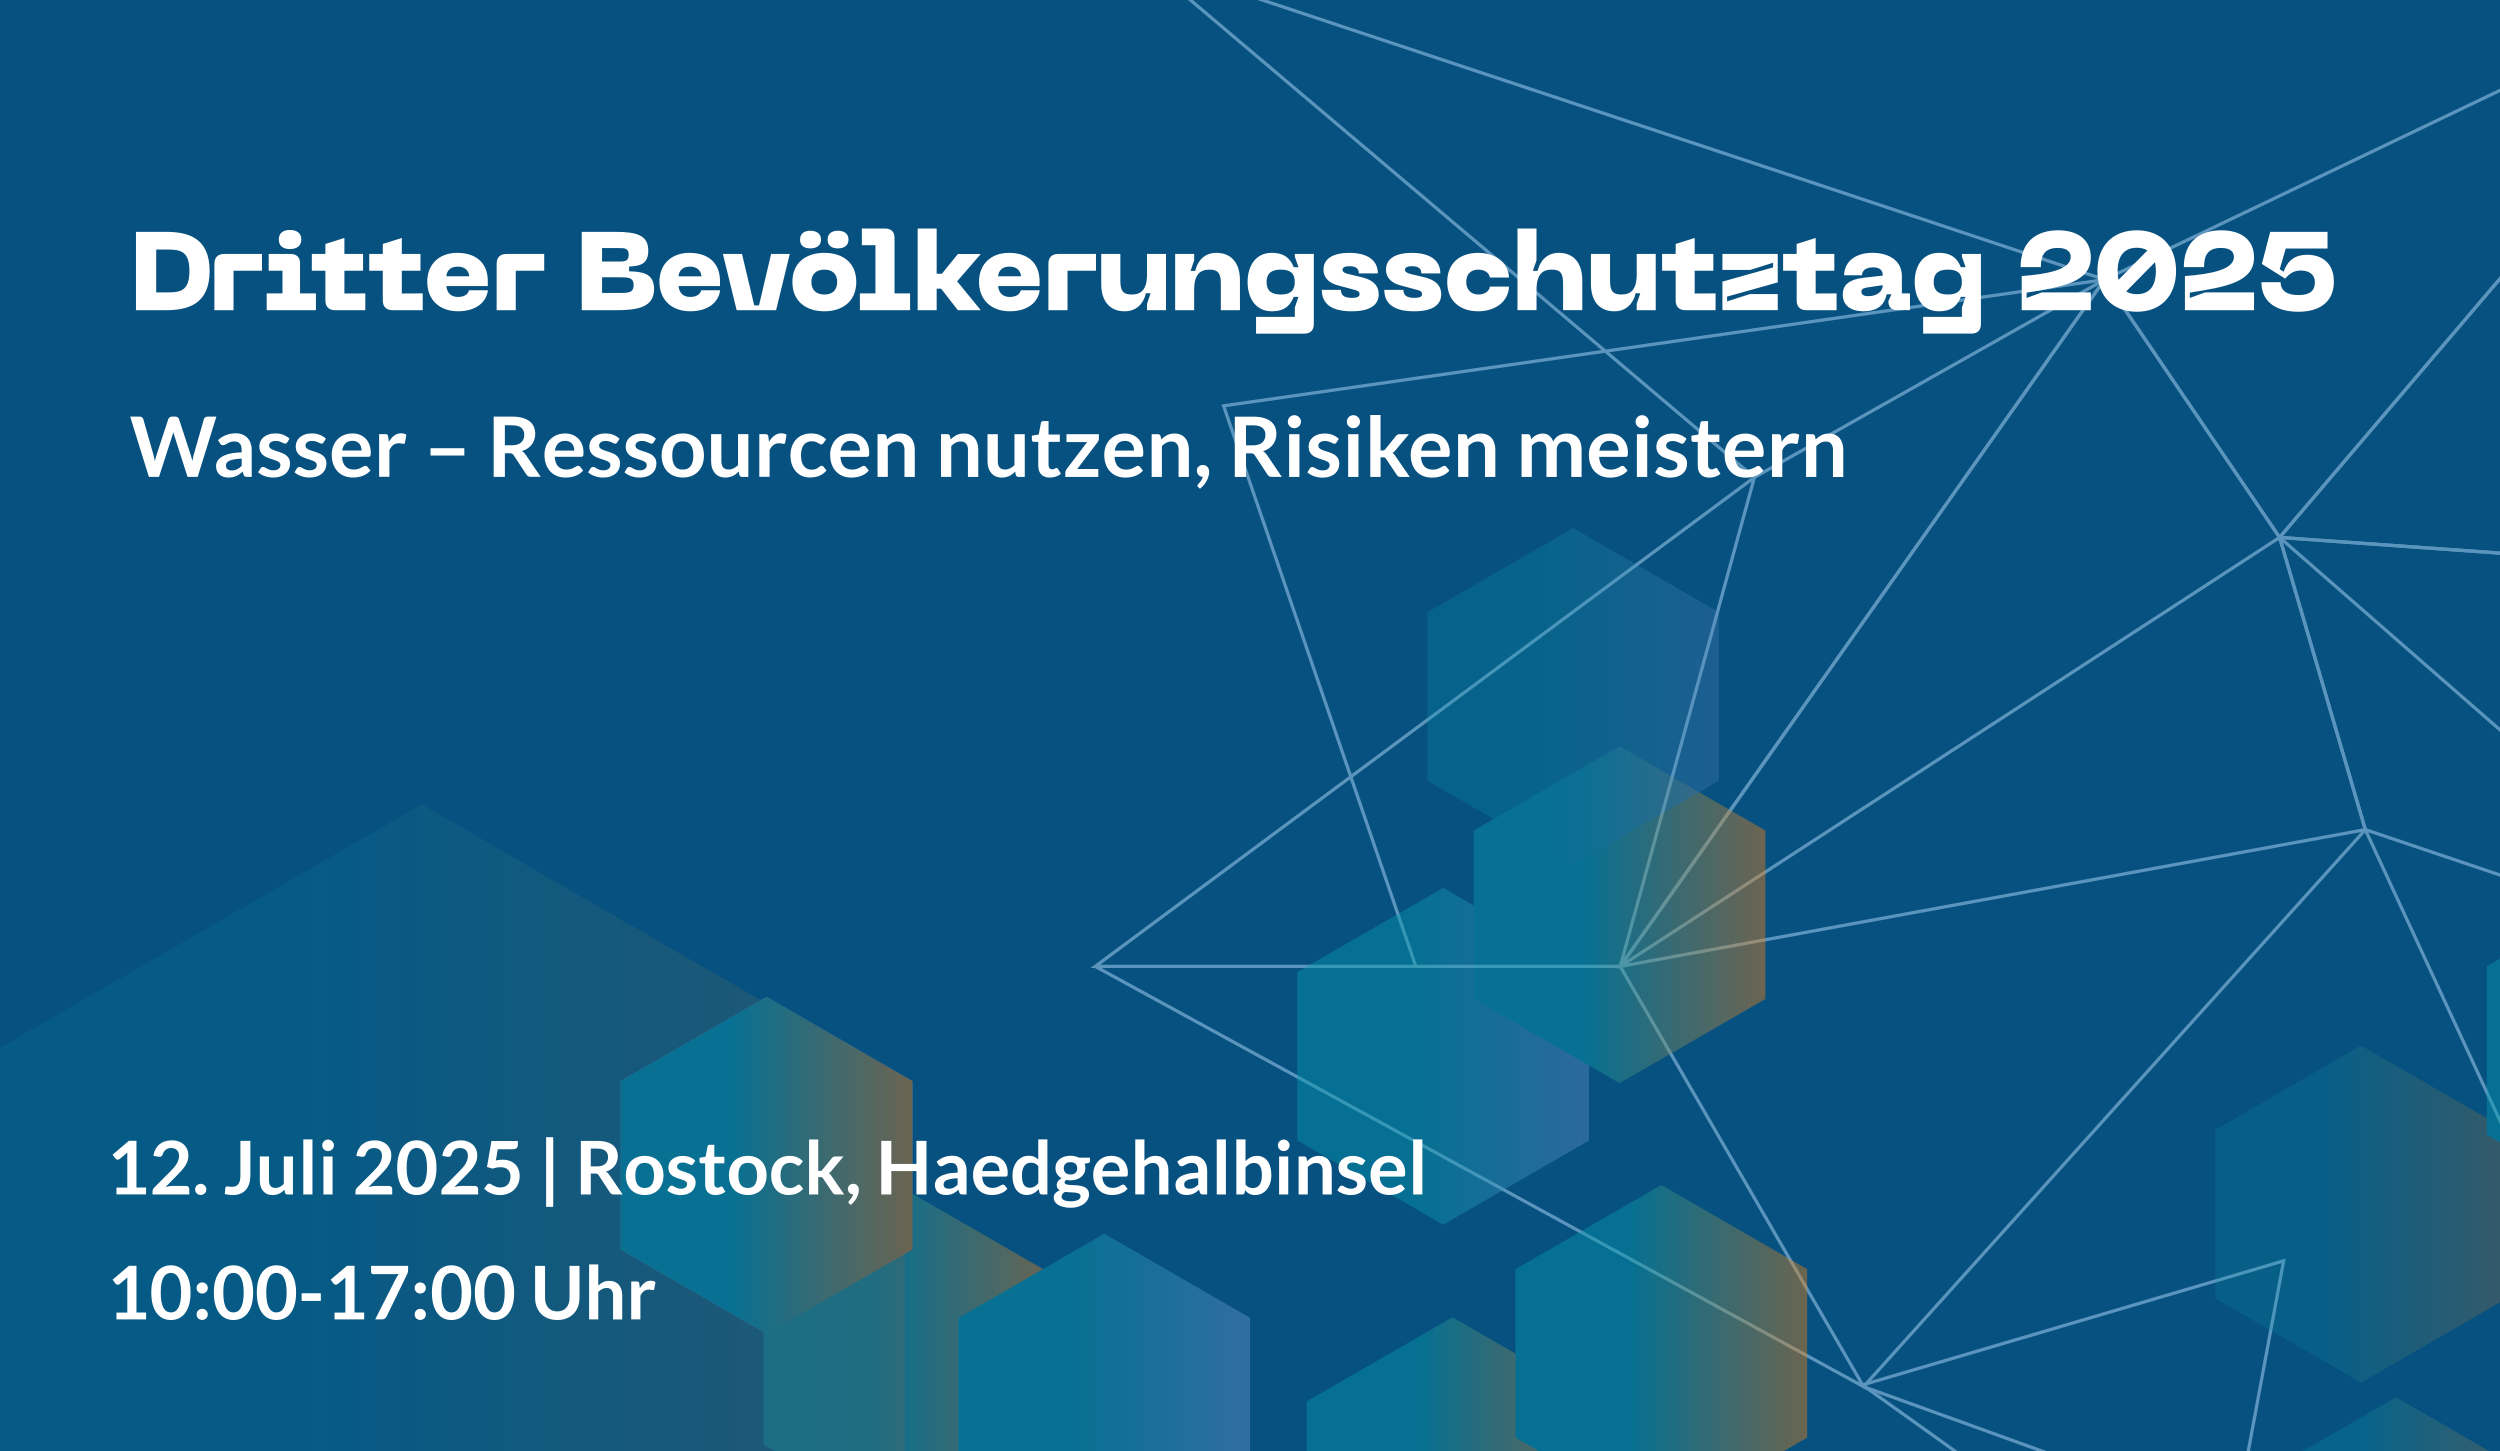 <?xml version="1.0" encoding="UTF-8"?>
<svg id="Layer_1" data-name="Layer 1" xmlns="http://www.w3.org/2000/svg" xmlns:xlink="http://www.w3.org/1999/xlink" viewBox="0 0 1080 627">
  <rect x="0" y="0" width="1080" height="627" fill="#333333" stroke="none"/>
  <defs>
    <clipPath id="clippath">
      <rect width="1200" height="627" style="fill: none; stroke-width: 0px;"/>
    </clipPath>
    <clipPath id="clippath-1">
      <rect x="471" y="-19" width="729.28" height="761.52" style="fill: none; stroke-width: 0px;"/>
    </clipPath>
    <clipPath id="clippath-2">
      <rect x="-30" y="94" width="1230" height="748.39" style="fill: none; stroke-width: 0px;"/>
    </clipPath>
    <linearGradient id="linear-gradient" x1="560.44" y1="171.69" x2="686.45" y2="171.69" gradientTransform="translate(0 628) scale(1 -1)" gradientUnits="userSpaceOnUse">
      <stop offset="0" stop-color="#019aab"/>
      <stop offset=".38" stop-color="#019aab"/>
      <stop offset="1" stop-color="#5d8ac4"/>
    </linearGradient>
    <linearGradient id="linear-gradient-2" x1="636.64" y1="232.85" x2="762.65" y2="232.85" gradientTransform="translate(0 628) scale(1 -1)" gradientUnits="userSpaceOnUse">
      <stop offset="0" stop-color="#089aab"/>
      <stop offset=".38" stop-color="#089aab"/>
      <stop offset="1" stop-color="#f17e13"/>
    </linearGradient>
    <linearGradient id="linear-gradient-3" x1="268.16" y1="124.56" x2="394.18" y2="124.56" gradientTransform="translate(0 628) scale(1 -1)" gradientUnits="userSpaceOnUse">
      <stop offset="0" stop-color="#709ed1"/>
      <stop offset=".38" stop-color="#6794cb"/>
      <stop offset="1" stop-color="#5d8ac4"/>
    </linearGradient>
    <linearGradient id="linear-gradient-4" x1="329.82" y1="40.34" x2="455.84" y2="40.34" gradientTransform="translate(0 628) scale(1 -1)" gradientUnits="userSpaceOnUse">
      <stop offset="0" stop-color="#019aab"/>
      <stop offset=".38" stop-color="#019aab"/>
      <stop offset="1" stop-color="#f17e13"/>
    </linearGradient>
    <linearGradient id="linear-gradient-5" x1="414.05" y1="22.29" x2="540.06" y2="22.29" gradientTransform="translate(0 628) scale(1 -1)" gradientUnits="userSpaceOnUse">
      <stop offset="0" stop-color="#089aab"/>
      <stop offset=".38" stop-color="#089aab"/>
      <stop offset="1" stop-color="#6794cb"/>
    </linearGradient>
    <linearGradient id="linear-gradient-6" x1="564.45" y1="-13.8" x2="690.46" y2="-13.8" xlink:href="#linear-gradient-4"/>
    <linearGradient id="linear-gradient-7" x1="654.69" y1="43.35" x2="780.7" y2="43.35" gradientTransform="translate(0 628) scale(1 -1)" gradientUnits="userSpaceOnUse">
      <stop offset="0" stop-color="#019aab"/>
      <stop offset=".38" stop-color="#019aab"/>
      <stop offset="1" stop-color="#ee7f10"/>
    </linearGradient>
    <linearGradient id="linear-gradient-8" x1="972.03" y1="-48.39" x2="1098.04" y2="-48.39" xlink:href="#linear-gradient-2"/>
    <linearGradient id="linear-gradient-9" x1="956.99" y1="103.51" x2="1083" y2="103.51" gradientTransform="translate(0 628) scale(1 -1)" gradientUnits="userSpaceOnUse">
      <stop offset="0" stop-color="#089aab"/>
      <stop offset=".38" stop-color="#089aab"/>
      <stop offset="1" stop-color="#ee7f10"/>
    </linearGradient>
    <linearGradient id="linear-gradient-10" x1="1074.3" y1="174.19" x2="1200.31" y2="174.19" gradientTransform="translate(0 628) scale(1 -1)" gradientUnits="userSpaceOnUse">
      <stop offset="0" stop-color="#019aab"/>
      <stop offset=".38" stop-color="#089aab"/>
      <stop offset="1" stop-color="#6794cb"/>
    </linearGradient>
    <linearGradient id="linear-gradient-11" x1="-23" y1="39.53" x2="394.31" y2="39.53" xlink:href="#linear-gradient-4"/>
    <linearGradient id="linear-gradient-12" x1="616.59" y1="327.1" x2="742.59" y2="327.1" gradientTransform="translate(0 628) scale(1 -1)" gradientUnits="userSpaceOnUse">
      <stop offset="0" stop-color="#0895ab"/>
      <stop offset=".38" stop-color="#089aab"/>
      <stop offset="1" stop-color="#5d8ac4"/>
    </linearGradient>
    <linearGradient id="linear-gradient-13" x1="268.16" y1="124.56" x2="394.18" y2="124.56" xlink:href="#linear-gradient-2"/>
  </defs>
  <g style="clip-path: url(#clippath);">
    <g>
      <rect width="1200" height="627" style="fill: #075180; stroke-width: 0px;"/>
      <g style="clip-path: url(#clippath-1);">
        <g style="opacity: .48;">
          <path d="m1196.99,417.48v-170.2l-212.2-15.11,37.04,126.23,175.16,59.08Z" style="fill: none; stroke: #b6e0ff; stroke-miterlimit: 10; stroke-width: 1.41px;"/>
          <path d="m1021.83,358.4l-37.04-126.23-75.61-111.38-209.23,296.69,321.88-59.08Z" style="fill: none; stroke: #b6e0ff; stroke-miterlimit: 10; stroke-width: 1.41px;"/>
          <path d="m1196.99,417.48l-212.2-185.31-284.84,185.31" style="fill: none; stroke: #b6e0ff; stroke-miterlimit: 10; stroke-width: 1.41px;"/>
          <path d="m699.95,417.48l209.23-296.69" style="fill: none; stroke: #b6e0ff; stroke-miterlimit: 10; stroke-width: 1.41px;"/>
          <path d="m984.79,232.17l212.2-249.11V247.29l-212.2-15.11Z" style="fill: none; stroke: #b6e0ff; stroke-miterlimit: 10; stroke-width: 1.41px;"/>
          <path d="m984.79,232.17l-75.61-111.38L1196.99-16.94l-212.2,249.11Z" style="fill: none; stroke: #b6e0ff; stroke-miterlimit: 10; stroke-width: 1.41px;"/>
          <path d="m757.9,206.22L494.23-16.94l414.95,137.73-151.28,85.43Z" style="fill: none; stroke: #b6e0ff; stroke-miterlimit: 10; stroke-width: 1.41px;"/>
          <path d="m699.95,417.48l57.95-211.27-284.77,211.27h226.81Z" style="fill: none; stroke: #b6e0ff; stroke-miterlimit: 10; stroke-width: 1.41px;"/>
          <path d="m699.95,417.48l105.11,181.54-331.93-181.54" style="fill: none; stroke: #b6e0ff; stroke-miterlimit: 10; stroke-width: 1.41px;"/>
          <path d="m805.06,599.03l216.77-240.62,177.11,382.89-393.88-142.26Z" style="fill: none; stroke: #b6e0ff; stroke-miterlimit: 10; stroke-width: 1.41px;"/>
          <path d="m804.57,598.3l181.97-53.62-30.15,162.13-151.82-108.51Z" style="fill: none; stroke: #b6e0ff; stroke-miterlimit: 10; stroke-width: 1.41px;"/>
          <path d="m909.18,120.79l-380.58,54.53,83.04,242.16" style="fill: none; stroke: #b6e0ff; stroke-miterlimit: 10; stroke-width: 1.41px;"/>
        </g>
      </g>
      <path d="m58.74,134v-33.84h12.96c9.26,0,18.86,2.35,18.86,16.9s-9.6,16.94-18.86,16.94h-12.96Zm8.74-7.68h4.22c5.81,0,10.13-.19,10.13-9.26s-4.37-9.26-10.13-9.26h-4.22v18.53Zm25.15-12.43c0-2.74,1.54-4.18,4.27-4.18h16.27v7.25h-12.29v17.04h-8.26v-20.11Zm22.58,20.11v-7.25h6.82v-9.79h-5.95v-7.25h9.36c2.64,0,4.18,1.34,4.18,4.03v13.01h6.86v7.25h-21.26Zm5.23-30.53c0-2.78,1.87-4.13,4.8-4.13s4.94,1.34,4.94,4.13-2.02,4.13-4.94,4.13-4.8-1.3-4.8-4.13Zm37.37,23.28v7.25h-13.06c-2.69,0-4.18-1.49-4.18-4.22v-12.82h-5.86v-7.25h5.86v-4.32l8.21-2.59v6.91h8.06v7.25h-8.06v9.84l9.02-.05Zm24.8,0v7.25h-13.06c-2.69,0-4.18-1.49-4.18-4.22v-12.82h-5.86v-7.25h5.86v-4.32l8.21-2.59v6.91h8.06v7.25h-8.06v9.84l9.02-.05Zm1.96-4.99c0-7.82,5.38-12.53,12.91-12.53,8.4,0,13.25,4.56,13.25,12.19v2.16h-17.9c.29,3.02,2.06,4.7,5.04,4.7,2.54,0,4.27-1.01,4.75-2.88h8.16c-.67,5.38-5.42,9.07-12.91,9.07-8.21,0-13.3-5.14-13.3-12.72Zm8.26-2.4h9.89c-.24-2.69-2.11-4.18-4.99-4.18s-4.7,1.49-4.9,4.18Zm21.73-5.47c0-2.74,1.54-4.18,4.27-4.18h16.27v7.25h-12.29v17.04h-8.26v-20.11Zm36.75,20.11v-33.84h14.64c9.46,0,14.11,1.63,14.11,8.16s-4.7,6.53-8.3,6.86v2.02c5.14.19,10.8.53,10.8,7.63,0,7.97-7.15,9.17-16.27,9.17h-14.98Zm8.78-7.44h6.67c4.46,0,6.96.14,6.96-3.41s-2.64-3.36-6.96-3.36h-6.67v6.77Zm0-13.58h6.72c2.69,0,4.8.19,4.8-2.88s-1.92-2.93-4.8-2.93h-6.72v5.81Zm24.79,8.78c0-7.82,5.38-12.53,12.91-12.53,8.4,0,13.25,4.56,13.25,12.19v2.16h-17.9c.29,3.02,2.06,4.7,5.04,4.7,2.54,0,4.27-1.01,4.75-2.88h8.16c-.67,5.38-5.42,9.07-12.91,9.07-8.21,0-13.3-5.14-13.3-12.72Zm8.26-2.4h9.89c-.24-2.69-2.11-4.18-4.99-4.18s-4.7,1.49-4.9,4.18Zm39.98-9.65h8.06l-5.9,24.29h-17.04l-5.95-24.29h8.26l5.28,22.22h2.06l5.23-22.22Zm9.19,12.1c0-8.59,6.19-12.58,13.82-12.58s13.78,3.98,13.78,12.58-6.24,12.67-13.78,12.67-13.82-3.98-13.82-12.67Zm3.31-18.29c0-2.54,1.73-3.84,4.46-3.84s4.61,1.3,4.61,3.84-1.92,3.79-4.61,3.79-4.46-1.2-4.46-3.79Zm4.9,18.29c0,3.65,2.26,5.42,5.62,5.42s5.52-1.78,5.52-5.42-2.26-5.33-5.52-5.33-5.62,1.73-5.62,5.33Zm7.01-18.29c0-2.54,1.73-3.84,4.46-3.84s4.56,1.3,4.56,3.84-1.87,3.79-4.56,3.79-4.46-1.2-4.46-3.79Zm13.94,30.48v-7.25h6.72v-20.83h-5.86v-7.2h9.98c2.64,0,4.13,1.39,4.13,4.03v24h6.72v7.25h-21.7Zm24.96,0v-35.28h8.21v19.54h2.26l6.91-8.54h9.89l-10.22,11.81,10.22,12.48h-9.89l-7.25-9.31h-1.92v9.31h-8.21Zm26.5-12.24c0-7.82,5.38-12.53,12.91-12.53,8.4,0,13.25,4.56,13.25,12.19v2.16h-17.9c.29,3.02,2.06,4.7,5.04,4.7,2.54,0,4.27-1.01,4.75-2.88h8.16c-.67,5.38-5.42,9.07-12.91,9.07-8.21,0-13.3-5.14-13.3-12.72Zm8.26-2.4h9.89c-.24-2.69-2.11-4.18-4.99-4.18s-4.7,1.49-4.9,4.18Zm21.73-5.47c0-2.74,1.54-4.18,4.27-4.18h16.27v7.25h-12.29v17.04h-8.26v-20.11Zm32.94,20.59c-6.29,0-10.13-4.18-10.13-11.86v-12.91h8.26v11.57c0,4.37,1.2,5.95,4.85,5.95,3.98,0,6.67-1.87,6.67-8.74v-8.78h8.21v24.29h-8.21v-2.74l1.54-4.56h-2.02c-.96,4.32-3.98,7.78-9.17,7.78Zm21.81-.48v-24.29h8.21v2.74l-1.54,4.56h2.02c.96-4.32,3.94-7.78,9.12-7.78,6.29,0,10.18,4.18,10.18,11.86v12.91h-8.26v-11.57c0-4.37-1.2-5.95-4.85-5.95-3.98,0-6.67,1.87-6.67,8.74v8.78h-8.21Zm41.75.48c-7.1,0-10.46-5.86-10.46-12.67s3.36-12.58,10.46-12.58c6.05,0,8.21,3.07,9.46,6.19h2.06l-1.58-4.56v-1.15h8.21v30.24c0,2.83-1.54,4.18-4.22,4.18h-20.74v-7.25h16.75v-4.03l1.58-4.61h-2.06c-1.25,3.17-3.41,6.24-9.46,6.24Zm-2.26-12.67c0,3.79,2.11,5.42,6.14,5.42s6.05-1.58,6.05-5.42-2.02-5.33-6.05-5.33-6.14,1.58-6.14,5.33Zm36.72,12.67c-8.5,0-12.86-3.12-12.86-9.26h8.26c0,2.4,1.44,3.46,4.8,3.46,2.35,0,3.26-.53,3.26-1.68,0-.82-.58-1.34-1.82-1.68l-7.63-2.06c-2.59-.67-6.14-2.5-6.14-6.82,0-4.7,4.18-7.2,11.14-7.2,7.58,0,12.34,2.98,12.34,8.88h-8.21c0-2.11-1.25-3.12-4.08-3.12-1.92,0-2.98.53-2.98,1.54,0,.86.86,1.44,2.4,1.82l5.66,1.34c3.89.91,7.58,2.78,7.58,7.44s-3.79,7.34-11.71,7.34Zm27,0c-8.5,0-12.86-3.12-12.86-9.26h8.26c0,2.4,1.44,3.46,4.8,3.46,2.35,0,3.26-.53,3.26-1.68,0-.82-.58-1.34-1.82-1.68l-7.63-2.06c-2.59-.67-6.14-2.5-6.14-6.82,0-4.7,4.18-7.2,11.14-7.2,7.58,0,12.34,2.98,12.34,8.88h-8.21c0-2.11-1.25-3.12-4.08-3.12-1.92,0-2.98.53-2.98,1.54,0,.86.86,1.44,2.4,1.82l5.66,1.34c3.89.91,7.58,2.78,7.58,7.44s-3.79,7.34-11.71,7.34Zm14.32-12.67c0-8.26,5.66-12.58,13.39-12.58,6.96,0,13.01,3.84,13.3,10.66h-8.26c-.24-1.82-2.02-3.41-5.04-3.41s-5.18,1.82-5.18,5.33,2.3,5.42,5.18,5.42c3.02,0,4.8-1.58,5.04-3.41h8.26c-.29,6.82-6.34,10.66-13.3,10.66-7.73,0-13.39-4.37-13.39-12.67Zm30.36,12.19v-35.28h8.21v13.73l-1.58,4.56h2.06c1.01-4.32,4.03-7.78,9.17-7.78,6.29,0,10.13,4.27,10.13,11.9v12.86h-8.3v-11.57c0-4.37-1.15-5.95-4.8-5.95-4.03,0-6.67,1.92-6.67,8.78v8.74h-8.21Zm41.85.48c-6.29,0-10.13-4.18-10.13-11.86v-12.91h8.26v11.57c0,4.37,1.2,5.95,4.85,5.95,3.98,0,6.67-1.87,6.67-8.74v-8.78h8.21v24.29h-8.21v-2.74l1.54-4.56h-2.02c-.96,4.32-3.98,7.78-9.17,7.78Zm43.72-7.73v7.25h-13.06c-2.69,0-4.18-1.49-4.18-4.22v-12.82h-5.86v-7.25h5.86v-4.32l8.21-2.59v6.91h8.06v7.25h-8.06v9.84l9.02-.05Zm2.96,7.25v-12.34l21.89-6.14v-2.02l-9.89,3.12h-12v-6.91h23.9v12.29l-21.89,6.14v2.06l9.89-3.17h12v6.96h-23.9Zm49.31-7.25v7.25h-13.06c-2.69,0-4.18-1.49-4.18-4.22v-12.82h-5.86v-7.25h5.86v-4.32l8.21-2.59v6.91h8.06v7.25h-8.06v9.84l9.02-.05Zm2.67.62c0-4.22,2.45-6.72,9.89-7.49l7.39-.82c0-2.54-1.44-3.55-4.22-3.55-2.98,0-4.66,1.25-4.75,3.41h-7.73c.14-6.38,5.52-9.7,12.19-9.7s12.77,3.02,12.77,10.03v7.49h3.5v7.25h-5.57c-2.35,0-3.74-1.34-3.74-3.7v-.24l1.3-2.93h-2.02c-.91,3.94-3.22,7.34-10.03,7.34-7.68,0-8.98-4.61-8.98-7.1Zm8.06-1.39c0,1.58,1.44,1.97,3.02,1.97,3.41,0,6.19-1.82,6.19-4.75l-5.86.86c-2.16.34-3.36.58-3.36,1.92Zm33.48,8.5c-7.1,0-10.46-5.86-10.46-12.67s3.36-12.58,10.46-12.58c6.05,0,8.21,3.07,9.46,6.19h2.06l-1.58-4.56v-1.15h8.21v30.24c0,2.83-1.54,4.18-4.22,4.18h-20.74v-7.25h16.75v-4.03l1.58-4.61h-2.06c-1.25,3.17-3.41,6.24-9.46,6.24Zm-2.26-12.67c0,3.79,2.11,5.42,6.14,5.42s6.05-1.58,6.05-5.42-2.02-5.33-6.05-5.33-6.14,1.58-6.14,5.33Zm37.55-6.38c0-11.28,7.15-15.94,16.22-15.94,8.4,0,14.11,3.98,14.11,11.71,0,10.75-12.34,12.77-27.74,15.22v2.3l6.58-2.4h21.17v7.68h-29.86v-14.74c11.28-.86,21.17-2.78,21.17-8.26,0-1.78-1.06-3.89-5.57-3.89-5.33,0-7.34,2.74-7.34,8.3h-8.74Zm50.22,19.25c-10.61,0-17.04-7.01-17.04-17.62s6.43-17.57,17.04-17.57,16.94,7.01,16.94,17.57-6.43,17.62-16.94,17.62Zm-8.3-17.62c0,1.44.14,2.74.38,3.84l12.48-12.72c-1.25-.77-2.78-1.15-4.56-1.15-5.09,0-8.3,3.12-8.3,10.03Zm3.7,8.83c1.25.82,2.83,1.2,4.61,1.2,5.04,0,8.21-3.02,8.21-10.03,0-1.44-.14-2.69-.38-3.79l-12.43,12.62Zm24.89-10.46c0-11.28,7.15-15.94,16.22-15.94,8.4,0,14.11,3.98,14.11,11.71,0,10.75-12.34,12.77-27.74,15.22v2.3l6.58-2.4h21.17v7.68h-29.86v-14.74c11.28-.86,21.17-2.78,21.17-8.26,0-1.78-1.06-3.89-5.57-3.89-5.33,0-7.34,2.74-7.34,8.3h-8.74Zm49.5,19.25c-8.54,0-15.98-3.5-15.98-12.77h8.3c0,3.65,2.69,5.57,7.73,5.57s7.06-2.02,7.06-5.47c0-3.7-2.78-5.14-6.1-5.14-2.64,0-4.7,1.06-6.72,3.5l-10.08-6.34,3.6-13.87h24.77v7.2h-18.05l-2.59,8.93,1.68,1.1c1.68-4.9,5.04-7.34,10.13-7.34,6.43,0,11.57,3.65,11.57,11.57,0,8.74-6.05,13.06-15.32,13.06Z" style="fill: #fff; stroke-width: 0px;"/>
      <g style="clip-path: url(#clippath-2);">
        <g style="opacity: .7;">
          <g style="opacity: .61;">
            <path d="m560.44,419.94v72.76l63.01,36.37,63-36.37v-72.76l-63-36.37-63.01,36.37Z" style="fill: url(#linear-gradient); stroke-width: 0px;"/>
            <path d="m636.64,358.78v72.76l63,36.37,63.01-36.37v-72.76l-63.01-36.37-63,36.37Z" style="fill: url(#linear-gradient-2); stroke-width: 0px;"/>
            <path d="m268.16,467.06v72.76l63.01,36.38,63-36.38v-72.76l-63-36.37-63.01,36.37Z" style="fill: url(#linear-gradient-3); stroke-width: 0px;"/>
            <path d="m268.16,467.06v72.76l63.01,36.38,63-36.38v-72.76l-63-36.37-63.01,36.37Z" style="fill: url(#linear-gradient-3); stroke-width: 0px;"/>
            <path d="m329.82,551.28v72.76l63.01,36.38,63-36.38v-72.76l-63-36.37-63.01,36.37Z" style="fill: url(#linear-gradient-4); stroke-width: 0px;"/>
            <path d="m414.05,569.33v72.76l63.01,36.37,63-36.37v-72.76l-63-36.37-63.01,36.37Z" style="fill: url(#linear-gradient-5); stroke-width: 0px;"/>
            <path d="m564.45,605.43v72.76l63.01,36.37,63-36.37v-72.76l-63-36.37-63.01,36.37Z" style="fill: url(#linear-gradient-6); stroke-width: 0px;"/>
            <path d="m654.69,548.28v72.76l63,36.37,63.01-36.37v-72.76l-63.01-36.37-63,36.37Z" style="fill: url(#linear-gradient-7); stroke-width: 0px;"/>
            <path d="m972.03,640.02v72.76l63.02,36.37,63-36.37v-72.76l-63-36.37-63.02,36.37Z" style="fill: url(#linear-gradient-8); isolation: isolate; opacity: .6; stroke-width: 0px;"/>
            <path d="m956.99,488.12v72.75l63,36.38,63.01-36.38v-72.75l-63.01-36.38-63,36.38Z" style="fill: url(#linear-gradient-9); isolation: isolate; opacity: .46; stroke-width: 0px;"/>
            <path d="m1074.3,417.43v72.75l63,36.38,63.01-36.38v-72.75l-63.01-36.38-63,36.38Z" style="fill: url(#linear-gradient-10); stroke-width: 0px;"/>
            <path d="m-26.5,468v240.94l208.66,120.47,208.65-120.47v-240.94l-208.65-120.47L-26.5,468Z" style="fill: url(#linear-gradient-11); isolation: isolate; opacity: .29; stroke-width: 0px;"/>
            <path d="m616.59,264.52v72.76l63,36.37,63-36.37v-72.76l-63-36.37-63,36.37Z" style="fill: url(#linear-gradient-12); isolation: isolate; opacity: .59; stroke-width: 0px;"/>
            <path d="m268.16,467.06v72.76l63.01,36.38,63-36.38v-72.76l-63-36.37-63.01,36.37Z" style="fill: url(#linear-gradient-13); stroke-width: 0px;"/>
          </g>
          <rect x="585" y="337" width="475.78" height="538.65" style="fill: none; stroke-width: 0px;"/>
        </g>
      </g>
      <path d="m50.3,567.04h4.69v-13.49c0-.52.02-1.07.05-1.65l-3.33,2.78c-.14.12-.28.2-.43.24-.14.04-.28.06-.42.06-.21,0-.41-.04-.59-.13-.17-.1-.3-.2-.38-.32l-1.25-1.71,7.06-6h3.25v20.21h4.16v2.96h-12.8v-2.96Zm32.02-8.61c0,2.02-.22,3.77-.66,5.26-.43,1.48-1.02,2.71-1.79,3.68-.76.97-1.66,1.7-2.7,2.18-1.03.47-2.15.7-3.36.7s-2.33-.23-3.36-.7c-1.02-.48-1.91-1.21-2.67-2.18-.76-.97-1.35-2.2-1.78-3.68-.43-1.49-.64-3.25-.64-5.26s.21-3.78.64-5.26c.43-1.48,1.02-2.71,1.78-3.68.76-.97,1.65-1.69,2.67-2.16,1.03-.48,2.15-.72,3.36-.72s2.33.24,3.36.72c1.05.47,1.95,1.19,2.7,2.16.77.97,1.37,2.2,1.79,3.68.44,1.48.66,3.24.66,5.26Zm-4.08,0c0-1.67-.12-3.06-.37-4.16-.25-1.1-.58-1.97-.99-2.62-.41-.65-.87-1.1-1.41-1.36-.53-.27-1.09-.4-1.66-.4s-1.11.13-1.65.4c-.52.26-.99.71-1.39,1.36-.41.65-.73,1.52-.98,2.62-.23,1.1-.35,2.49-.35,4.16s.12,3.06.35,4.16c.25,1.1.57,1.97.98,2.62.41.65.87,1.11,1.39,1.38.53.26,1.08.38,1.65.38s1.13-.13,1.66-.38c.53-.27,1-.72,1.41-1.38.42-.65.75-1.53.99-2.62.25-1.1.37-2.48.37-4.16Zm6.69,9.39c0-.33.06-.64.18-.94.13-.3.3-.55.51-.77.22-.21.49-.38.78-.51.3-.13.62-.19.96-.19s.65.06.94.19c.3.13.55.3.77.51.21.21.38.47.51.77.13.3.19.61.19.94s-.06.66-.19.96c-.13.29-.3.54-.51.75-.21.21-.47.38-.77.5-.3.13-.61.19-.94.19s-.66-.06-.96-.19c-.3-.12-.56-.28-.78-.5-.21-.21-.38-.46-.51-.75-.12-.3-.18-.62-.18-.96Zm0-11.41c0-.33.06-.65.18-.94.13-.3.3-.55.51-.77.22-.21.49-.38.78-.51s.62-.19.96-.19.65.06.94.19.55.3.77.51c.21.21.38.47.51.77.13.3.19.61.19.94s-.06.66-.19.96c-.13.29-.3.54-.51.75-.21.21-.47.38-.77.51-.3.12-.61.18-.94.18s-.66-.06-.96-.18c-.3-.13-.56-.3-.78-.51-.21-.21-.38-.46-.51-.75-.12-.3-.18-.62-.18-.96Zm24.42,2.02c0,2.02-.22,3.77-.66,5.26-.43,1.48-1.02,2.71-1.79,3.68-.76.97-1.66,1.7-2.7,2.18-1.04.47-2.16.7-3.36.7s-2.33-.23-3.36-.7c-1.02-.48-1.91-1.21-2.67-2.18-.76-.97-1.35-2.2-1.78-3.68-.43-1.49-.64-3.25-.64-5.26s.21-3.78.64-5.26c.43-1.48,1.02-2.71,1.78-3.68.76-.97,1.65-1.69,2.67-2.16,1.03-.48,2.15-.72,3.36-.72s2.32.24,3.36.72c1.04.47,1.95,1.19,2.7,2.16.77.97,1.37,2.2,1.79,3.68.44,1.48.66,3.24.66,5.26Zm-4.08,0c0-1.67-.12-3.06-.37-4.16-.25-1.1-.58-1.97-.99-2.62-.41-.65-.88-1.1-1.41-1.36-.53-.27-1.09-.4-1.66-.4s-1.11.13-1.65.4c-.52.26-.99.71-1.39,1.36-.41.65-.73,1.52-.98,2.62-.23,1.1-.35,2.49-.35,4.16s.12,3.06.35,4.16c.25,1.1.57,1.97.98,2.62.41.65.87,1.11,1.39,1.38.53.26,1.08.38,1.65.38s1.13-.13,1.66-.38c.53-.27,1-.72,1.41-1.38.42-.65.75-1.53.99-2.62.25-1.1.37-2.48.37-4.16Zm22.64,0c0,2.02-.22,3.77-.66,5.26-.43,1.48-1.02,2.71-1.79,3.68-.76.97-1.66,1.7-2.7,2.18-1.03.47-2.15.7-3.36.7s-2.32-.23-3.36-.7c-1.02-.48-1.91-1.21-2.67-2.18-.76-.97-1.35-2.2-1.78-3.68-.43-1.49-.64-3.25-.64-5.26s.21-3.78.64-5.26c.43-1.48,1.02-2.71,1.78-3.68.76-.97,1.65-1.69,2.67-2.16,1.04-.48,2.15-.72,3.36-.72s2.33.24,3.36.72c1.05.47,1.95,1.19,2.7,2.16.77.97,1.37,2.2,1.79,3.68.44,1.48.66,3.24.66,5.26Zm-4.08,0c0-1.67-.12-3.06-.37-4.16-.25-1.1-.58-1.97-.99-2.62-.4-.65-.87-1.1-1.41-1.36-.53-.27-1.09-.4-1.66-.4s-1.11.13-1.65.4c-.52.26-.99.71-1.39,1.36-.4.65-.73,1.52-.98,2.62-.23,1.1-.35,2.49-.35,4.16s.12,3.06.35,4.16c.25,1.1.57,1.97.98,2.62.41.65.87,1.11,1.39,1.38.53.26,1.08.38,1.65.38s1.13-.13,1.66-.38c.53-.27,1-.72,1.41-1.38.42-.65.75-1.53.99-2.62.25-1.1.37-2.48.37-4.16Zm6.48.26h8.29v3.3h-8.29v-3.3Zm14.2,8.35h4.69v-13.49c0-.52.02-1.07.05-1.65l-3.33,2.78c-.14.12-.28.2-.43.24-.14.04-.28.06-.42.06-.21,0-.41-.04-.59-.13-.17-.1-.3-.2-.38-.32l-1.25-1.71,7.06-6h3.25v20.21h4.16v2.96h-12.8v-2.96Zm31.79-20.18v1.71c0,.51-.06.93-.18,1.25-.11.31-.21.57-.32.78l-8.75,18.05c-.18.37-.44.69-.77.96-.33.26-.78.38-1.34.38h-2.86l8.96-17.68c.37-.73.79-1.35,1.25-1.87h-11.07c-.25,0-.46-.09-.64-.27-.18-.18-.27-.4-.27-.64v-2.67h16Zm2.83,20.96c0-.33.06-.64.18-.94.13-.3.3-.55.51-.77.22-.21.49-.38.78-.51.3-.13.62-.19.96-.19s.65.06.94.19c.3.13.55.3.77.51.21.21.38.47.51.77s.19.61.19.94-.06.66-.19.96c-.13.29-.3.54-.51.75-.21.21-.47.38-.77.5-.3.13-.61.19-.94.19s-.66-.06-.96-.19c-.3-.12-.56-.28-.78-.5-.21-.21-.38-.46-.51-.75-.12-.3-.18-.62-.18-.96Zm0-11.41c0-.33.06-.65.18-.94.13-.3.3-.55.51-.77.22-.21.49-.38.78-.51.3-.13.62-.19.96-.19s.65.06.94.19c.3.13.55.3.77.51.21.21.38.47.51.77s.19.61.19.94-.06.66-.19.96c-.13.29-.3.54-.51.75-.21.21-.47.38-.77.51-.3.12-.61.18-.94.18s-.66-.06-.96-.18c-.3-.13-.56-.3-.78-.51-.21-.21-.38-.46-.51-.75-.12-.3-.18-.62-.18-.96Zm24.42,2.02c0,2.02-.22,3.77-.66,5.26-.43,1.48-1.02,2.71-1.79,3.68-.76.97-1.66,1.7-2.7,2.18-1.04.47-2.15.7-3.36.7s-2.33-.23-3.36-.7c-1.02-.48-1.92-1.21-2.67-2.18-.76-.97-1.35-2.2-1.78-3.68-.43-1.49-.64-3.25-.64-5.26s.21-3.78.64-5.26c.43-1.48,1.02-2.71,1.78-3.68.76-.97,1.65-1.69,2.67-2.16,1.03-.48,2.15-.72,3.36-.72s2.32.24,3.36.72c1.04.47,1.95,1.19,2.7,2.16.77.97,1.37,2.2,1.79,3.68.44,1.48.66,3.24.66,5.26Zm-4.08,0c0-1.67-.12-3.06-.37-4.16-.25-1.1-.58-1.97-.99-2.62-.41-.65-.88-1.1-1.41-1.36-.53-.27-1.09-.4-1.66-.4s-1.12.13-1.65.4c-.52.26-.99.71-1.39,1.36-.41.65-.73,1.52-.98,2.62-.24,1.1-.35,2.49-.35,4.16s.12,3.06.35,4.16c.24,1.1.57,1.97.98,2.62.4.65.87,1.11,1.39,1.38.53.26,1.08.38,1.65.38s1.13-.13,1.66-.38c.53-.27,1-.72,1.41-1.38.42-.65.75-1.53.99-2.62.24-1.1.37-2.48.37-4.16Zm22.64,0c0,2.02-.22,3.77-.66,5.26-.43,1.48-1.02,2.71-1.79,3.68-.76.97-1.66,1.7-2.7,2.18-1.04.47-2.15.7-3.36.7s-2.32-.23-3.36-.7c-1.02-.48-1.91-1.21-2.67-2.18-.76-.97-1.35-2.2-1.78-3.68-.43-1.49-.64-3.25-.64-5.26s.21-3.78.64-5.26c.43-1.48,1.02-2.71,1.78-3.68.76-.97,1.65-1.69,2.67-2.16,1.04-.48,2.15-.72,3.36-.72s2.32.24,3.36.72c1.04.47,1.95,1.19,2.7,2.16.77.97,1.37,2.2,1.79,3.68.44,1.48.66,3.24.66,5.26Zm-4.08,0c0-1.67-.12-3.06-.37-4.16-.24-1.1-.58-1.97-.99-2.62-.41-.65-.88-1.1-1.41-1.36-.53-.27-1.09-.4-1.66-.4s-1.12.13-1.65.4c-.52.26-.99.71-1.39,1.36-.4.65-.73,1.52-.98,2.62-.24,1.1-.35,2.49-.35,4.16s.12,3.06.35,4.16c.25,1.1.57,1.97.98,2.62.41.65.87,1.11,1.39,1.38.53.26,1.08.38,1.65.38s1.13-.13,1.66-.38c.53-.27,1-.72,1.41-1.38.42-.65.75-1.53.99-2.62.25-1.1.37-2.48.37-4.16Zm22.72,8.1c.83,0,1.57-.14,2.22-.42.66-.28,1.22-.67,1.66-1.17.46-.5.81-1.11,1.04-1.82.24-.71.37-1.52.37-2.4v-13.86h4.3v13.86c0,1.38-.22,2.65-.67,3.82-.44,1.16-1.07,2.17-1.9,3.02-.83.84-1.84,1.5-3.02,1.98-1.18.47-2.52.7-4,.7s-2.82-.23-4-.7c-1.18-.48-2.19-1.14-3.02-1.98-.82-.85-1.46-1.86-1.9-3.02-.44-1.17-.66-2.45-.66-3.82v-13.86h4.3v13.84c0,.89.12,1.68.35,2.4.24.71.59,1.33,1.04,1.84.45.5,1,.89,1.65,1.17.66.28,1.41.42,2.24.42Zm13.75,3.47v-23.78h3.95v9.14c.64-.61,1.34-1.1,2.11-1.47s1.67-.56,2.7-.56c.9,0,1.69.15,2.38.46.69.3,1.27.73,1.73,1.28.47.54.82,1.2,1.06,1.97.25.76.37,1.6.37,2.51v10.45h-3.95v-10.45c0-1-.23-1.78-.7-2.32-.46-.55-1.15-.83-2.08-.83-.68,0-1.32.15-1.92.46-.6.31-1.16.73-1.7,1.26v11.87h-3.95Zm18.19,0v-16.42h2.32c.4,0,.69.08.85.22s.27.41.32.77l.24,1.98c.59-1.01,1.27-1.81,2.06-2.4.79-.59,1.67-.88,2.66-.88.81,0,1.48.19,2.02.56l-.51,2.96c-.03.19-.1.33-.21.42-.11.08-.25.11-.43.11-.16,0-.38-.04-.66-.11-.28-.08-.65-.11-1.1-.11-.82,0-1.53.23-2.11.69-.59.45-1.08,1.11-1.49,1.98v10.22h-3.95Z" style="fill: #fff; stroke-width: 0px;"/>
      <path d="m50.3,513.04h4.69v-13.49c0-.52.02-1.07.05-1.65l-3.33,2.78c-.14.12-.28.2-.43.24-.14.04-.28.06-.42.06-.21,0-.41-.04-.59-.13-.17-.1-.3-.2-.38-.32l-1.25-1.71,7.06-6h3.25v20.21h4.16v2.96h-12.8v-2.96Zm23.89-20.43c1.07,0,2.04.16,2.93.48.89.31,1.64.75,2.27,1.33.63.58,1.12,1.27,1.47,2.08s.53,1.71.53,2.7c0,.85-.13,1.64-.38,2.37-.25.73-.58,1.42-1.01,2.08-.42.66-.91,1.3-1.47,1.92-.57.62-1.16,1.25-1.78,1.89l-5.22,5.33c.51-.15,1.01-.26,1.5-.34.49-.09.96-.13,1.41-.13h5.94c.43,0,.76.12,1.01.37.26.23.38.55.38.94v2.37h-15.87v-1.31c0-.27.05-.54.16-.83.12-.29.3-.55.54-.8l7.02-7.04c.59-.6,1.11-1.17,1.57-1.71.47-.54.86-1.08,1.17-1.62.32-.53.56-1.07.72-1.62.17-.55.26-1.14.26-1.74,0-.55-.08-1.04-.24-1.46-.16-.43-.39-.78-.69-1.07-.3-.29-.66-.5-1.07-.64-.41-.15-.86-.22-1.38-.22-.95,0-1.73.24-2.35.72-.61.48-1.03,1.12-1.28,1.94-.12.4-.29.7-.53.88-.23.17-.53.26-.9.26-.16,0-.34-.02-.53-.05l-2.08-.37c.16-1.11.47-2.08.93-2.91.46-.84,1.03-1.54,1.71-2.1.69-.56,1.48-.99,2.37-1.26.9-.29,1.86-.43,2.88-.43Zm10.1,21.22c0-.33.06-.64.18-.94.13-.3.3-.55.51-.77.22-.21.49-.38.78-.51.3-.13.62-.19.96-.19s.65.06.94.19c.3.13.55.3.77.51.21.21.38.47.51.77.13.3.19.61.19.94s-.06.66-.19.96c-.13.29-.3.54-.51.75-.21.21-.47.38-.77.5-.3.13-.61.19-.94.19s-.66-.06-.96-.19c-.3-.12-.56-.28-.78-.5-.21-.21-.38-.46-.51-.75-.12-.3-.18-.62-.18-.96Zm23.86-6.05c0,1.3-.16,2.48-.48,3.52-.32,1.05-.8,1.94-1.44,2.67-.63.74-1.42,1.3-2.37,1.7s-2.05.59-3.31.59c-.58,0-1.14-.04-1.7-.11-.55-.06-1.14-.17-1.74-.32l.22-2.56c.02-.23.11-.42.26-.56.16-.15.39-.22.69-.22.18,0,.42.04.7.11.3.08.67.11,1.12.11.61,0,1.15-.08,1.62-.26.47-.18.86-.46,1.17-.85.32-.38.56-.88.72-1.49.16-.62.24-1.36.24-2.24v-15.01h4.3v14.91Zm8.05-8.19v10.43c0,1,.23,1.78.69,2.34.47.54,1.17.82,2.1.82.68,0,1.32-.15,1.92-.45.6-.31,1.16-.73,1.7-1.26v-11.87h3.95v16.42h-2.42c-.51,0-.85-.24-1.01-.72l-.27-1.31c-.34.34-.69.66-1.06.94-.36.28-.75.52-1.17.72-.41.19-.85.34-1.33.45-.47.12-.98.18-1.52.18-.9,0-1.69-.15-2.38-.45-.68-.31-1.26-.74-1.73-1.3-.47-.56-.83-1.21-1.07-1.97-.24-.77-.35-1.61-.35-2.53v-10.43h3.95Zm18.78-7.36v23.78h-3.95v-23.78h3.95Zm8.69,7.36v16.42h-3.95v-16.42h3.95Zm.59-4.78c0,.34-.07.66-.21.96-.14.3-.33.56-.56.78-.22.22-.49.4-.8.54-.31.13-.64.19-.99.19s-.67-.06-.98-.19c-.3-.14-.56-.32-.78-.54s-.41-.49-.54-.78c-.13-.3-.19-.62-.19-.96s.06-.68.19-.99c.14-.31.32-.58.54-.8s.49-.4.78-.53c.31-.14.63-.21.98-.21s.68.07.99.21c.31.13.58.3.8.53.23.22.42.49.56.8.14.31.21.64.21.99Zm17.6-2.19c1.07,0,2.04.16,2.93.48.88.31,1.64.75,2.27,1.33.63.58,1.12,1.27,1.47,2.08.35.81.53,1.71.53,2.7,0,.85-.13,1.64-.38,2.37-.25.73-.58,1.42-1.01,2.08-.42.66-.91,1.3-1.47,1.92-.57.62-1.16,1.25-1.78,1.89l-5.22,5.33c.51-.15,1.01-.26,1.5-.34.49-.09.96-.13,1.41-.13h5.94c.43,0,.76.12,1.01.37.26.23.38.55.38.94v2.37h-15.87v-1.31c0-.27.05-.54.16-.83.12-.29.3-.55.54-.8l7.02-7.04c.59-.6,1.11-1.17,1.57-1.71.47-.54.86-1.08,1.17-1.62.32-.53.56-1.07.72-1.62.17-.55.26-1.14.26-1.74,0-.55-.08-1.04-.24-1.46-.16-.43-.39-.78-.69-1.07-.3-.29-.66-.5-1.07-.64-.41-.15-.86-.22-1.38-.22-.95,0-1.73.24-2.35.72-.61.48-1.03,1.12-1.28,1.94-.12.4-.29.7-.53.88-.24.17-.53.26-.9.26-.16,0-.34-.02-.53-.05l-2.08-.37c.16-1.11.47-2.08.93-2.91.46-.84,1.03-1.54,1.71-2.1.69-.56,1.48-.99,2.37-1.26.9-.29,1.86-.43,2.88-.43Zm26.69,11.82c0,2.02-.22,3.77-.66,5.26-.43,1.48-1.02,2.71-1.79,3.68-.76.97-1.66,1.7-2.7,2.18-1.03.47-2.15.7-3.36.7s-2.33-.23-3.36-.7c-1.02-.48-1.91-1.21-2.67-2.18-.76-.97-1.35-2.2-1.78-3.68-.43-1.49-.64-3.25-.64-5.26s.21-3.78.64-5.26c.43-1.48,1.02-2.71,1.78-3.68.76-.97,1.65-1.69,2.67-2.16,1.03-.48,2.15-.72,3.36-.72s2.33.24,3.36.72c1.05.47,1.95,1.19,2.7,2.16.77.97,1.37,2.2,1.79,3.68.44,1.48.66,3.24.66,5.26Zm-4.08,0c0-1.68-.12-3.06-.37-4.16-.24-1.1-.58-1.97-.99-2.62-.4-.65-.87-1.1-1.41-1.36-.53-.27-1.09-.4-1.66-.4s-1.11.13-1.65.4c-.52.26-.99.71-1.39,1.36-.4.65-.73,1.52-.98,2.62-.23,1.1-.35,2.48-.35,4.16s.12,3.06.35,4.16c.25,1.1.57,1.97.98,2.62.41.65.87,1.11,1.39,1.38.53.26,1.08.38,1.65.38s1.13-.13,1.66-.38c.53-.27,1-.72,1.41-1.38.42-.65.75-1.52.99-2.62.25-1.1.37-2.49.37-4.16Zm14.51-11.82c1.07,0,2.04.16,2.93.48.88.31,1.64.75,2.27,1.33.63.58,1.12,1.27,1.47,2.08.35.81.53,1.71.53,2.7,0,.85-.13,1.64-.38,2.37-.25.73-.58,1.42-1.01,2.08-.42.66-.91,1.3-1.47,1.92-.57.62-1.16,1.25-1.78,1.89l-5.22,5.33c.51-.15,1.01-.26,1.5-.34.49-.09.96-.13,1.41-.13h5.94c.43,0,.76.12,1.01.37.26.23.38.55.38.94v2.37h-15.87v-1.31c0-.27.05-.54.16-.83.12-.29.3-.55.54-.8l7.02-7.04c.59-.6,1.11-1.17,1.57-1.71.47-.54.86-1.08,1.17-1.62.32-.53.56-1.07.72-1.62.17-.55.26-1.14.26-1.74,0-.55-.08-1.04-.24-1.46-.16-.43-.39-.78-.69-1.07-.3-.29-.66-.5-1.07-.64-.41-.15-.86-.22-1.38-.22-.95,0-1.73.24-2.35.72-.61.48-1.03,1.12-1.28,1.94-.12.4-.29.7-.53.88-.24.17-.53.26-.9.26-.16,0-.34-.02-.53-.05l-2.08-.37c.16-1.11.47-2.08.93-2.91.46-.84,1.03-1.54,1.71-2.1.69-.56,1.48-.99,2.37-1.26.9-.29,1.86-.43,2.88-.43Zm24.75,1.94c0,.57-.18,1.02-.54,1.38-.35.35-.94.53-1.78.53h-6.37l-.83,4.83c1.05-.21,2-.32,2.86-.32,1.22,0,2.28.18,3.2.54.93.36,1.71.86,2.34,1.5.63.64,1.1,1.39,1.42,2.26.32.85.48,1.78.48,2.77,0,1.23-.22,2.35-.66,3.36-.43,1.01-1.02,1.88-1.79,2.61-.77.72-1.68,1.27-2.74,1.66-1.04.4-2.19.59-3.42.59-.73,0-1.41-.07-2.06-.22-.65-.15-1.26-.35-1.84-.59-.57-.26-1.09-.54-1.58-.86-.48-.33-.91-.68-1.3-1.04l1.22-1.68c.26-.36.6-.54,1.02-.54.27,0,.53.08.8.26.28.17.6.36.96.56.36.2.78.39,1.26.56.48.17,1.06.26,1.74.26.73,0,1.37-.12,1.92-.35.55-.23,1.01-.56,1.38-.98.37-.43.65-.93.83-1.5.19-.59.29-1.22.29-1.9,0-1.26-.37-2.24-1.1-2.94-.73-.71-1.8-1.07-3.22-1.07-1.12,0-2.24.2-3.38.61l-2.46-.7,1.92-11.23h11.42v1.68Zm12.19-3.3h3.07v30.11h-3.07v-30.11Zm19.3,15.71v9.04h-4.3v-23.14h7.06c1.58,0,2.93.16,4.05.5,1.13.32,2.05.77,2.77,1.36.73.59,1.25,1.29,1.58,2.11.34.81.51,1.71.51,2.69,0,.78-.12,1.52-.35,2.21-.22.69-.55,1.32-.99,1.89-.43.57-.96,1.06-1.6,1.49-.63.43-1.35.77-2.16,1.02.54.31,1.01.75,1.41,1.33l5.79,8.54h-3.87c-.37,0-.69-.08-.96-.22-.26-.15-.48-.36-.66-.64l-4.86-7.41c-.18-.28-.38-.48-.61-.59-.21-.12-.53-.18-.96-.18h-1.84Zm0-3.09h2.69c.81,0,1.51-.1,2.11-.3.61-.2,1.1-.48,1.49-.83.39-.36.69-.79.88-1.28.19-.49.29-1.03.29-1.62,0-1.17-.39-2.07-1.17-2.7-.77-.63-1.95-.94-3.54-.94h-2.75v7.68Zm23.3-4.54c1.23,0,2.34.2,3.33.59,1,.39,1.86.95,2.56,1.68s1.25,1.61,1.63,2.66c.38,1.04.58,2.21.58,3.5s-.19,2.47-.58,3.52-.93,1.94-1.63,2.67c-.7.74-1.56,1.3-2.56,1.7-.99.4-2.1.59-3.33.59s-2.34-.2-3.34-.59c-1-.4-1.86-.96-2.58-1.7-.7-.74-1.25-1.63-1.65-2.67-.38-1.05-.58-2.22-.58-3.52s.19-2.46.58-3.5c.39-1.05.94-1.93,1.65-2.66.72-.73,1.57-1.29,2.58-1.68,1-.4,2.12-.59,3.34-.59Zm0,13.87c1.37,0,2.37-.46,3.02-1.38.66-.92.99-2.26.99-4.03s-.33-3.12-.99-4.05c-.65-.93-1.66-1.39-3.02-1.39s-2.41.47-3.07,1.41c-.66.93-.99,2.27-.99,4.03s.33,3.1.99,4.03c.66.92,1.69,1.38,3.07,1.38Zm20.92-10.42c-.11.17-.22.29-.34.37-.12.06-.27.1-.45.1-.19,0-.4-.05-.62-.16-.21-.11-.46-.22-.75-.35-.29-.14-.62-.26-.99-.37-.36-.11-.8-.16-1.3-.16-.78,0-1.39.16-1.84.5-.45.33-.67.76-.67,1.3,0,.35.11.65.34.9.23.24.54.44.91.62.38.18.82.35,1.3.5.48.14.97.29,1.47.46.5.17.99.37,1.47.59.48.21.91.49,1.28.83.38.33.69.73.91,1.2.23.47.35,1.04.35,1.7,0,.79-.14,1.52-.43,2.19-.29.66-.71,1.24-1.26,1.73-.55.48-1.24.86-2.06,1.14-.81.27-1.74.4-2.8.4-.57,0-1.12-.05-1.66-.16-.53-.1-1.05-.23-1.55-.42-.49-.18-.95-.4-1.38-.64-.42-.24-.78-.51-1.1-.8l.91-1.5c.12-.18.26-.32.42-.42s.36-.14.61-.14.47.07.69.21c.22.14.48.29.77.45.29.16.62.31,1.01.45.39.14.89.21,1.49.21.47,0,.87-.05,1.2-.16.34-.12.62-.27.83-.45.22-.18.38-.39.48-.62.11-.24.16-.5.16-.75,0-.38-.12-.7-.35-.94-.22-.24-.53-.46-.91-.64-.37-.18-.81-.34-1.3-.48-.48-.15-.98-.31-1.49-.48-.5-.17-1-.37-1.49-.59-.48-.24-.91-.53-1.3-.88-.37-.35-.68-.78-.91-1.3-.22-.51-.34-1.13-.34-1.86,0-.67.13-1.31.4-1.92.27-.61.66-1.14,1.17-1.58.52-.46,1.17-.82,1.94-1.09.78-.28,1.67-.42,2.69-.42,1.13,0,2.16.19,3.09.56s1.7.86,2.32,1.47l-.9,1.42Zm9.62,13.47c-1.42,0-2.51-.4-3.28-1.2-.77-.81-1.15-1.93-1.15-3.34v-9.17h-1.66c-.21,0-.4-.07-.56-.21-.15-.14-.22-.35-.22-.62v-1.57l2.64-.43.83-4.48c.04-.21.14-.38.29-.5.16-.12.36-.18.59-.18h2.05v5.17h4.32v2.82h-4.32v8.9c0,.51.13.91.38,1.2.26.29.6.43,1.02.43.24,0,.45-.03.61-.08.17-.06.32-.13.43-.19.13-.06.24-.12.34-.18.1-.06.19-.1.29-.1.12,0,.21.03.29.1.07.05.15.14.24.26l1.18,1.92c-.58.48-1.24.84-1.98,1.09-.75.24-1.52.37-2.32.37Zm13.99-16.93c1.23,0,2.34.2,3.33.59,1,.39,1.86.95,2.56,1.68.7.73,1.25,1.61,1.63,2.66.38,1.04.58,2.21.58,3.5s-.19,2.47-.58,3.52-.93,1.94-1.63,2.67c-.7.74-1.56,1.3-2.56,1.7-.99.4-2.1.59-3.33.59s-2.34-.2-3.34-.59c-1-.4-1.86-.96-2.58-1.7-.7-.74-1.25-1.63-1.65-2.67-.38-1.05-.58-2.22-.58-3.52s.19-2.46.58-3.5c.39-1.05.94-1.93,1.65-2.66.71-.73,1.57-1.29,2.58-1.68,1-.4,2.12-.59,3.34-.59Zm0,13.87c1.36,0,2.37-.46,3.02-1.38.66-.92.99-2.26.99-4.03s-.33-3.12-.99-4.05c-.65-.93-1.66-1.39-3.02-1.39s-2.41.47-3.07,1.41c-.66.93-.99,2.27-.99,4.03s.33,3.1.99,4.03c.66.92,1.68,1.38,3.07,1.38Zm22.71-10.14c-.12.15-.24.27-.35.35-.11.09-.27.13-.48.13s-.4-.06-.59-.18c-.19-.13-.42-.27-.69-.42-.27-.16-.59-.3-.96-.42-.36-.13-.82-.19-1.36-.19-.69,0-1.3.13-1.82.38-.52.24-.96.6-1.31,1.07-.34.47-.6,1.04-.77,1.71-.17.66-.26,1.41-.26,2.26s.09,1.65.27,2.34c.19.68.46,1.26.82,1.73.35.46.78.81,1.28,1.06.5.23,1.07.35,1.7.35s1.14-.08,1.52-.22c.39-.16.72-.33.99-.51.27-.19.5-.36.69-.51.2-.16.43-.24.67-.24.32,0,.56.12.72.37l1.14,1.44c-.44.51-.91.94-1.42,1.3-.51.34-1.05.62-1.6.83-.54.2-1.11.35-1.7.43s-1.17.13-1.74.13c-1.01,0-1.97-.19-2.86-.56-.9-.38-1.68-.94-2.35-1.66-.66-.72-1.19-1.61-1.58-2.66-.38-1.06-.58-2.26-.58-3.6,0-1.21.17-2.32.51-3.34.35-1.03.86-1.92,1.54-2.67.67-.76,1.5-1.35,2.5-1.78s2.13-.64,3.42-.64,2.3.2,3.22.59c.93.39,1.76.96,2.5,1.7l-1.04,1.44Zm7.71-10.83v13.62h.74c.27,0,.48-.04.62-.11.15-.07.31-.21.48-.42l4.08-5.04c.18-.21.37-.38.58-.5.2-.13.47-.19.8-.19h3.62l-5.1,6.1c-.18.22-.37.43-.56.62-.19.18-.4.34-.62.48.22.16.42.35.59.56.17.21.34.44.51.69l5.47,7.97h-3.57c-.31,0-.57-.05-.78-.16-.21-.11-.4-.29-.58-.54l-4.18-6.22c-.16-.24-.32-.4-.48-.48-.16-.08-.4-.11-.72-.11h-.9v7.52h-3.95v-23.78h3.95Zm12.82,21.34c0-.3.05-.58.16-.83.12-.27.28-.5.48-.69.2-.2.45-.36.74-.46.29-.12.6-.18.94-.18.41,0,.76.08,1.06.22.3.14.55.34.75.59.2.24.35.53.45.86.1.32.14.66.14,1.02,0,.51-.08,1.05-.24,1.62-.15.57-.37,1.13-.67,1.7-.3.57-.67,1.11-1.1,1.65-.44.53-.94,1.02-1.5,1.47l-.69-.62c-.19-.16-.29-.36-.29-.59,0-.09.03-.18.08-.29.06-.11.14-.2.22-.29.12-.13.26-.29.43-.48.17-.18.34-.39.51-.64.17-.24.33-.5.46-.78.15-.28.26-.58.32-.9-.33,0-.63-.06-.91-.18-.28-.13-.52-.3-.72-.51-.19-.21-.35-.46-.46-.75-.11-.29-.16-.6-.16-.94Zm33.95,2.43h-4.34v-10.11h-10.85v10.11h-4.34v-23.14h4.34v9.95h10.85v-9.95h4.34v23.14Zm17.31,0h-1.78c-.37,0-.67-.05-.88-.16-.21-.12-.37-.35-.48-.69l-.35-1.17c-.42.37-.83.7-1.23.99-.4.28-.81.51-1.23.7-.43.19-.88.34-1.36.43-.48.1-1.01.14-1.6.14-.69,0-1.33-.09-1.92-.27-.59-.19-1.09-.48-1.52-.85-.42-.37-.74-.84-.98-1.39-.24-.55-.35-1.2-.35-1.94,0-.62.16-1.23.48-1.82.33-.61.87-1.15,1.63-1.63.76-.49,1.76-.9,3.02-1.22,1.26-.32,2.82-.5,4.69-.54v-.96c0-1.1-.23-1.91-.7-2.43-.46-.53-1.13-.8-2.02-.8-.64,0-1.17.08-1.6.22-.43.15-.8.32-1.12.51-.31.18-.6.35-.86.5-.27.15-.56.22-.88.22-.27,0-.5-.07-.69-.21-.19-.14-.35-.31-.46-.51l-.72-1.26c1.89-1.73,4.17-2.59,6.83-2.59.96,0,1.81.16,2.56.48.76.31,1.4.75,1.92,1.31.52.56.92,1.22,1.18,2,.28.78.42,1.63.42,2.56v10.37Zm-7.68-2.46c.4,0,.78-.04,1.12-.11.34-.08.66-.19.96-.34.31-.15.6-.33.88-.54.29-.22.58-.48.86-.78v-2.77c-1.15.05-2.12.15-2.9.3-.77.14-1.39.32-1.86.54-.47.22-.81.49-1.01.78-.19.3-.29.62-.29.98,0,.69.2,1.19.61,1.49.42.3.95.45,1.62.45Zm18.35-14.21c1.03,0,1.98.17,2.85.5.87.33,1.63.82,2.26,1.46.63.63,1.12,1.41,1.47,2.34.35.92.53,1.97.53,3.15,0,.3-.02.55-.05.75-.02.19-.07.35-.14.46-.06.11-.15.19-.27.24-.12.04-.27.06-.45.06h-10.14c.12,1.68.57,2.92,1.36,3.71.79.79,1.83,1.18,3.14,1.18.64,0,1.19-.08,1.65-.22.47-.15.87-.32,1.22-.5.35-.18.66-.35.91-.5.27-.15.52-.22.77-.22.16,0,.3.03.42.1.12.06.22.15.3.27l1.15,1.44c-.44.51-.93.94-1.47,1.3-.54.34-1.11.62-1.71.83-.59.2-1.19.35-1.81.43-.61.09-1.2.13-1.78.13-1.14,0-2.2-.19-3.18-.56-.98-.38-1.83-.94-2.56-1.68-.73-.75-1.3-1.66-1.71-2.75-.42-1.1-.62-2.37-.62-3.81,0-1.12.18-2.17.54-3.15.36-.99.88-1.85,1.55-2.58.68-.74,1.51-1.32,2.48-1.74.98-.43,2.08-.64,3.31-.64Zm.08,2.83c-1.15,0-2.05.32-2.7.98-.65.65-1.07,1.57-1.25,2.77h7.42c0-.51-.07-.99-.21-1.44-.14-.46-.35-.86-.64-1.2s-.65-.61-1.09-.8c-.44-.2-.95-.3-1.54-.3Zm21.78,13.84c-.51,0-.85-.24-1.01-.72l-.32-1.58c-.34.38-.7.73-1.07,1.04-.37.31-.78.58-1.22.8-.43.22-.89.4-1.39.51-.49.13-1.02.19-1.6.19-.9,0-1.72-.19-2.46-.56-.75-.37-1.39-.91-1.94-1.62-.53-.72-.95-1.6-1.25-2.64-.29-1.05-.43-2.24-.43-3.58,0-1.22.17-2.35.5-3.39.33-1.04.8-1.95,1.42-2.72.62-.77,1.36-1.36,2.22-1.79.86-.44,1.83-.66,2.91-.66.92,0,1.7.15,2.35.45.65.29,1.23.68,1.74,1.17v-8.67h3.95v23.78h-2.42Zm-5.26-2.9c.82,0,1.52-.17,2.1-.51.58-.34,1.12-.83,1.63-1.46v-7.36c-.45-.54-.94-.93-1.47-1.15-.52-.22-1.09-.34-1.7-.34s-1.14.11-1.63.34c-.48.22-.89.57-1.23,1.02-.33.45-.59,1.02-.77,1.73-.18.69-.27,1.51-.27,2.46s.07,1.78.22,2.45c.16.66.38,1.21.67,1.63.29.42.64.72,1.06.91.42.18.88.27,1.39.27Zm17.64-13.81c.7,0,1.36.08,1.98.22.62.14,1.18.35,1.7.62h4.72v1.47c0,.24-.06.44-.19.58-.13.14-.35.24-.66.29l-1.47.27c.11.28.19.57.24.88.06.31.1.64.1.98,0,.81-.17,1.55-.5,2.21-.32.65-.77,1.2-1.34,1.66-.57.46-1.24.82-2.03,1.07-.78.24-1.63.37-2.54.37-.62,0-1.22-.06-1.81-.18-.51.31-.77.66-.77,1.04,0,.33.15.58.45.74.31.15.71.26,1.2.32.5.06,1.07.11,1.7.13.63.01,1.27.04,1.94.1.66.05,1.31.15,1.94.29.63.13,1.19.34,1.68.62.5.29.9.68,1.2,1.18.31.49.46,1.12.46,1.9,0,.72-.18,1.43-.54,2.11-.35.68-.87,1.29-1.55,1.82-.67.53-1.5.96-2.48,1.28-.98.33-2.1.5-3.36.5s-2.33-.12-3.25-.37c-.92-.24-1.68-.55-2.29-.96-.6-.4-1.05-.85-1.34-1.38-.3-.52-.45-1.07-.45-1.63,0-.77.23-1.41.7-1.94.47-.52,1.12-.94,1.95-1.25-.41-.22-.73-.52-.98-.9-.25-.37-.37-.86-.37-1.46,0-.24.04-.5.13-.75.08-.27.21-.53.38-.78.18-.26.4-.5.67-.72.27-.24.58-.44.94-.62-.83-.45-1.49-1.04-1.97-1.79-.47-.75-.7-1.62-.7-2.62,0-.81.16-1.54.48-2.19.33-.66.78-1.22,1.36-1.68.59-.47,1.27-.83,2.06-1.07.8-.24,1.67-.37,2.61-.37Zm4.34,17.44c0-.32-.1-.58-.29-.78-.19-.2-.45-.36-.78-.46-.33-.12-.72-.2-1.17-.26-.44-.05-.91-.09-1.41-.11-.49-.03-1-.06-1.54-.08-.52-.03-1.03-.08-1.52-.14-.45.24-.81.54-1.09.88-.27.33-.4.72-.4,1.15,0,.29.07.55.21.8.15.26.38.47.69.66.32.18.73.32,1.23.42.5.11,1.11.16,1.84.16s1.37-.06,1.9-.18c.53-.11.97-.26,1.31-.46.35-.19.61-.43.77-.7.16-.27.24-.56.24-.88Zm-4.34-9.34c.49,0,.92-.06,1.28-.19.36-.14.66-.33.9-.56.24-.24.43-.52.54-.85.13-.33.19-.69.19-1.09,0-.81-.25-1.45-.74-1.92-.48-.48-1.21-.72-2.18-.72s-1.7.24-2.19.72c-.48.47-.72,1.11-.72,1.92,0,.38.06.74.18,1.07.13.33.31.62.54.86.24.23.55.42.91.56.37.13.8.19,1.28.19Zm17.67-8.06c1.04,0,1.98.17,2.85.5.88.33,1.63.82,2.26,1.46.63.63,1.12,1.41,1.47,2.34.35.92.53,1.97.53,3.15,0,.3-.02.55-.05.75-.02.19-.07.35-.14.46-.06.11-.15.19-.27.24-.12.04-.27.06-.45.06h-10.14c.12,1.68.57,2.92,1.36,3.71.79.79,1.84,1.18,3.14,1.18.64,0,1.19-.08,1.65-.22.47-.15.88-.32,1.22-.5.35-.18.66-.35.91-.5.27-.15.52-.22.77-.22.16,0,.3.03.42.1s.22.15.3.27l1.15,1.44c-.44.51-.93.94-1.47,1.3-.54.34-1.11.62-1.71.83-.59.2-1.19.35-1.81.43-.61.09-1.2.13-1.78.13-1.14,0-2.2-.19-3.18-.56-.98-.38-1.83-.94-2.56-1.68-.73-.75-1.3-1.66-1.71-2.75-.42-1.1-.62-2.37-.62-3.81,0-1.12.18-2.17.54-3.15.36-.99.88-1.85,1.55-2.58.68-.74,1.51-1.32,2.48-1.74.98-.43,2.08-.64,3.31-.64Zm.08,2.83c-1.15,0-2.05.32-2.7.98s-1.07,1.57-1.25,2.77h7.42c0-.51-.07-.99-.21-1.44-.14-.46-.35-.86-.64-1.2s-.65-.61-1.09-.8c-.44-.2-.95-.3-1.54-.3Zm10.23,13.84v-23.78h3.95v9.14c.64-.61,1.34-1.1,2.11-1.47.77-.37,1.67-.56,2.7-.56.9,0,1.69.15,2.38.46.69.3,1.27.73,1.73,1.28.47.54.82,1.2,1.06,1.97.24.76.37,1.6.37,2.51v10.45h-3.95v-10.45c0-1-.24-1.78-.7-2.32-.46-.55-1.15-.83-2.08-.83-.68,0-1.32.15-1.92.46-.6.31-1.16.73-1.7,1.26v11.87h-3.95Zm31.05,0h-1.78c-.37,0-.67-.05-.88-.16-.21-.12-.37-.35-.48-.69l-.35-1.17c-.42.37-.83.7-1.23.99-.39.28-.8.51-1.23.7-.43.19-.88.34-1.36.43s-1.01.14-1.6.14c-.69,0-1.33-.09-1.92-.27-.59-.19-1.09-.48-1.52-.85-.42-.37-.74-.84-.98-1.39-.23-.55-.35-1.2-.35-1.94,0-.62.16-1.23.48-1.82.33-.61.88-1.15,1.63-1.63.76-.49,1.77-.9,3.02-1.22,1.26-.32,2.82-.5,4.69-.54v-.96c0-1.1-.23-1.91-.7-2.43-.46-.53-1.13-.8-2.02-.8-.64,0-1.17.08-1.6.22-.43.15-.8.32-1.12.51-.31.18-.6.35-.86.5-.27.15-.56.22-.88.22-.27,0-.5-.07-.69-.21-.19-.14-.35-.31-.46-.51l-.72-1.26c1.89-1.73,4.17-2.59,6.83-2.59.96,0,1.81.16,2.56.48.76.31,1.4.75,1.92,1.31.52.56.92,1.22,1.18,2,.28.78.42,1.63.42,2.56v10.37Zm-7.68-2.46c.41,0,.78-.04,1.12-.11.34-.08.66-.19.96-.34.31-.15.6-.33.88-.54.29-.22.58-.48.86-.78v-2.77c-1.15.05-2.12.15-2.9.3-.77.14-1.39.32-1.86.54-.47.22-.8.49-1.01.78-.19.3-.29.62-.29.98,0,.69.2,1.19.61,1.49.42.3.96.45,1.62.45Zm15.77-21.31v23.78h-3.95v-23.78h3.95Zm4.53,23.78v-23.78h3.95v9.38c.65-.69,1.39-1.24,2.21-1.65.82-.42,1.78-.62,2.88-.62.9,0,1.71.19,2.45.56.75.36,1.39.9,1.92,1.6.54.7.96,1.57,1.25,2.61.3,1.04.45,2.22.45,3.57,0,1.23-.17,2.36-.5,3.41-.33,1.05-.81,1.95-1.42,2.72-.61.77-1.35,1.37-2.22,1.81-.86.43-1.83.64-2.91.64-.5,0-.96-.05-1.38-.16-.42-.1-.8-.24-1.14-.42-.34-.18-.66-.4-.96-.66-.29-.27-.57-.56-.83-.88l-.18,1.1c-.06.28-.18.47-.34.59-.15.12-.36.18-.62.18h-2.61Zm7.68-13.6c-.82,0-1.53.18-2.11.53-.58.34-1.12.83-1.62,1.46v7.36c.45.56.93.94,1.46,1.17.53.21,1.11.32,1.73.32s1.14-.11,1.62-.34c.48-.22.89-.57,1.22-1.02.34-.46.6-1.04.78-1.73.18-.7.27-1.53.27-2.48s-.08-1.77-.24-2.43c-.15-.67-.37-1.22-.66-1.63-.29-.42-.64-.72-1.06-.91-.41-.19-.87-.29-1.39-.29Zm14.73-2.82v16.42h-3.95v-16.42h3.95Zm.59-4.78c0,.34-.07.66-.21.96-.14.3-.33.56-.56.78-.22.22-.49.4-.8.54-.31.13-.64.19-.99.19s-.67-.06-.98-.19c-.3-.14-.56-.32-.78-.54s-.41-.49-.54-.78c-.13-.3-.19-.62-.19-.96s.06-.68.19-.99c.14-.31.32-.58.54-.8s.49-.4.78-.53c.31-.14.63-.21.98-.21s.68.07.99.21c.31.13.58.3.8.53.23.22.42.49.56.8.14.31.21.64.21.99Zm3.89,21.2v-16.42h2.42c.51,0,.85.24,1.01.72l.27,1.3c.33-.34.68-.65,1.04-.93.37-.28.76-.52,1.17-.72.42-.2.86-.36,1.33-.46.47-.11.98-.16,1.54-.16.9,0,1.69.15,2.38.46.69.3,1.27.73,1.73,1.28.47.54.82,1.2,1.06,1.97.25.76.37,1.6.37,2.51v10.45h-3.95v-10.45c0-1-.23-1.78-.7-2.32-.46-.55-1.15-.83-2.08-.83-.68,0-1.32.15-1.92.46-.6.31-1.16.73-1.7,1.26v11.87h-3.95Zm27.93-13.22c-.11.17-.22.29-.34.37-.12.06-.27.1-.45.1-.19,0-.4-.05-.62-.16-.21-.11-.46-.22-.75-.35-.29-.14-.62-.26-.99-.37-.36-.11-.79-.16-1.3-.16-.78,0-1.39.16-1.84.5-.45.33-.67.76-.67,1.3,0,.35.11.65.34.9.23.24.54.44.91.62.38.18.82.35,1.3.5.48.14.97.29,1.47.46.5.17.99.37,1.47.59.48.21.91.49,1.28.83.38.33.69.73.91,1.2.23.47.35,1.04.35,1.7,0,.79-.14,1.52-.43,2.19-.29.66-.71,1.24-1.26,1.73-.55.48-1.24.86-2.06,1.14-.81.27-1.74.4-2.8.4-.57,0-1.12-.05-1.66-.16-.53-.1-1.05-.23-1.55-.42-.49-.18-.95-.4-1.38-.64-.42-.24-.78-.51-1.1-.8l.91-1.5c.12-.18.26-.32.42-.42.16-.1.36-.14.61-.14s.47.07.69.21c.22.14.48.29.77.45.29.16.62.31,1.01.45.39.14.89.21,1.49.21.47,0,.87-.05,1.2-.16.34-.12.62-.27.83-.45.22-.18.38-.39.48-.62.11-.24.16-.5.16-.75,0-.38-.12-.7-.35-.94-.22-.24-.53-.46-.91-.64-.37-.18-.81-.34-1.3-.48-.48-.15-.98-.31-1.49-.48-.5-.17-1-.37-1.49-.59-.48-.24-.91-.53-1.3-.88-.37-.35-.68-.78-.91-1.3-.22-.51-.34-1.13-.34-1.86,0-.67.13-1.31.4-1.92.27-.61.66-1.14,1.17-1.58.52-.46,1.17-.82,1.94-1.09.78-.28,1.67-.42,2.69-.42,1.13,0,2.16.19,3.09.56s1.7.86,2.32,1.47l-.9,1.42Zm11.01-3.46c1.03,0,1.98.17,2.85.5.87.33,1.63.82,2.26,1.46.63.63,1.12,1.41,1.47,2.34.35.92.53,1.97.53,3.15,0,.3-.02.55-.05.75-.02.19-.07.35-.14.46-.06.11-.15.19-.27.24-.12.04-.27.06-.45.06h-10.14c.12,1.68.57,2.92,1.36,3.71.79.79,1.83,1.18,3.14,1.18.64,0,1.19-.08,1.65-.22.47-.15.87-.32,1.22-.5.35-.18.66-.35.91-.5.27-.15.52-.22.77-.22.16,0,.3.03.42.1.12.06.22.15.3.27l1.15,1.44c-.44.51-.93.94-1.47,1.3-.54.34-1.12.62-1.71.83-.59.2-1.19.35-1.81.43-.61.09-1.2.13-1.78.13-1.14,0-2.2-.19-3.18-.56-.98-.38-1.83-.94-2.56-1.68-.73-.75-1.3-1.66-1.71-2.75-.42-1.1-.62-2.37-.62-3.81,0-1.12.18-2.17.54-3.15.36-.99.88-1.85,1.55-2.58.68-.74,1.51-1.32,2.48-1.74.98-.43,2.09-.64,3.31-.64Zm.08,2.83c-1.15,0-2.05.32-2.7.98-.65.65-1.07,1.57-1.25,2.77h7.42c0-.51-.07-.99-.21-1.44-.14-.46-.35-.86-.64-1.2-.29-.34-.65-.61-1.09-.8-.44-.2-.95-.3-1.54-.3Zm14.44-9.94v23.78h-3.95v-23.78h3.95Z" style="fill: #fff; stroke-width: 0px;"/>
      <path d="m56.22,179.97h4.07c.42,0,.77.1,1.04.31.29.19.48.46.58.79l4.43,15.57c.11.38.2.8.29,1.26.1.44.19.92.27,1.42.1-.5.2-.98.31-1.42.12-.46.25-.88.38-1.26l5.11-15.57c.1-.28.28-.53.56-.76.29-.23.64-.34,1.04-.34h1.42c.42,0,.77.1,1.04.31.28.19.47.46.58.79l5.08,15.57c.26.77.49,1.62.68,2.56.08-.47.17-.92.25-1.35.1-.43.19-.83.29-1.21l4.43-15.57c.08-.3.27-.56.56-.77.29-.22.64-.32,1.04-.32h3.8l-8.08,26.03h-4.37l-5.69-17.78c-.07-.23-.15-.47-.23-.74-.07-.26-.14-.55-.22-.85-.07.3-.15.58-.23.85-.07.26-.14.51-.22.74l-5.74,17.78h-4.37l-8.08-26.03Zm52.53,26.03h-2c-.42,0-.75-.06-.99-.18-.24-.13-.42-.39-.54-.77l-.4-1.31c-.47.42-.93.79-1.39,1.12-.44.31-.91.58-1.39.79-.48.22-.99.38-1.53.49-.54.11-1.14.16-1.8.16-.78,0-1.5-.1-2.16-.31-.66-.22-1.23-.53-1.71-.95-.47-.42-.83-.94-1.1-1.57-.26-.62-.4-1.35-.4-2.18,0-.7.18-1.38.54-2.05.37-.68.98-1.3,1.84-1.84.85-.55,1.99-1.01,3.4-1.37,1.42-.36,3.17-.56,5.27-.61v-1.08c0-1.24-.26-2.15-.79-2.74-.52-.6-1.27-.9-2.27-.9-.72,0-1.32.08-1.8.25-.48.17-.9.36-1.26.58-.35.2-.67.39-.97.56s-.63.25-.99.25c-.3,0-.56-.08-.77-.23-.22-.16-.39-.35-.52-.58l-.81-1.42c2.12-1.94,4.69-2.92,7.69-2.92,1.08,0,2.04.18,2.88.54.85.35,1.57.84,2.16,1.48.59.62,1.03,1.37,1.33,2.25.31.88.47,1.84.47,2.88v11.66Zm-8.64-2.77c.46,0,.88-.04,1.26-.13s.74-.21,1.08-.38c.35-.17.68-.37.99-.61.32-.25.65-.55.97-.88v-3.11c-1.3.06-2.38.17-3.26.34-.86.16-1.56.36-2.09.61-.53.25-.91.55-1.13.88-.22.34-.32.7-.32,1.1,0,.78.23,1.34.68,1.67.47.34,1.07.5,1.82.5Zm23.97-12.1c-.12.19-.25.33-.38.41-.13.07-.3.11-.5.11-.22,0-.45-.06-.7-.18-.24-.12-.52-.25-.85-.4-.32-.16-.7-.29-1.12-.41-.41-.12-.89-.18-1.46-.18-.88,0-1.57.19-2.07.56-.5.37-.76.86-.76,1.46,0,.4.13.73.38,1.01.26.26.61.5,1.03.7.43.2.92.39,1.46.56.54.16,1.09.33,1.66.52.56.19,1.12.41,1.66.67.54.24,1.02.55,1.44.94.43.37.77.82,1.03,1.35.26.53.4,1.16.4,1.91,0,.89-.16,1.71-.49,2.47-.32.74-.8,1.39-1.42,1.94-.62.54-1.4.97-2.32,1.28-.91.3-1.96.45-3.15.45-.64,0-1.26-.06-1.87-.18-.6-.11-1.18-.26-1.75-.47-.55-.2-1.07-.44-1.55-.72-.47-.28-.88-.58-1.24-.9l1.03-1.69c.13-.2.29-.36.47-.47s.41-.16.68-.16.53.08.77.23c.25.16.54.32.86.5.32.18.7.35,1.13.5.44.16,1,.23,1.67.23.53,0,.98-.06,1.35-.18.38-.13.7-.3.94-.5.25-.2.43-.44.54-.7.12-.28.18-.56.18-.85,0-.43-.13-.79-.4-1.06-.25-.28-.59-.52-1.03-.72-.42-.2-.91-.38-1.46-.54-.54-.17-1.1-.35-1.67-.54-.56-.19-1.12-.41-1.67-.67-.54-.26-1.03-.59-1.46-.99-.42-.4-.76-.88-1.03-1.46-.25-.58-.38-1.27-.38-2.09,0-.76.15-1.48.45-2.16.3-.68.74-1.28,1.31-1.78.59-.52,1.31-.92,2.18-1.22.88-.31,1.88-.47,3.02-.47,1.27,0,2.43.21,3.47.63,1.04.42,1.91.97,2.61,1.66l-1.01,1.6Zm15.72,0c-.12.19-.25.33-.38.41-.13.07-.3.11-.5.11-.22,0-.45-.06-.7-.18-.24-.12-.52-.25-.85-.4-.32-.16-.7-.29-1.12-.41-.41-.12-.89-.18-1.46-.18-.88,0-1.57.19-2.07.56-.5.37-.76.86-.76,1.46,0,.4.13.73.38,1.01.26.26.61.5,1.03.7.43.2.92.39,1.46.56.54.16,1.09.33,1.66.52.56.19,1.12.41,1.66.67.54.24,1.02.55,1.44.94.43.37.77.82,1.03,1.35.26.53.4,1.16.4,1.91,0,.89-.16,1.71-.49,2.47-.32.74-.8,1.39-1.42,1.94-.62.54-1.4.97-2.32,1.28-.91.3-1.96.45-3.15.45-.64,0-1.26-.06-1.87-.18-.6-.11-1.18-.26-1.75-.47-.55-.2-1.07-.44-1.55-.72-.47-.28-.88-.58-1.24-.9l1.03-1.69c.13-.2.29-.36.47-.47.18-.11.41-.16.68-.16s.53.08.77.23c.25.16.54.32.86.5.32.18.7.35,1.13.5.44.16,1,.23,1.67.23.53,0,.98-.06,1.35-.18.38-.13.7-.3.94-.5.25-.2.43-.44.54-.7.12-.28.18-.56.18-.85,0-.43-.13-.79-.4-1.06-.25-.28-.59-.52-1.03-.72-.42-.2-.91-.38-1.46-.54-.54-.17-1.1-.35-1.67-.54-.56-.19-1.12-.41-1.67-.67-.54-.26-1.03-.59-1.46-.99-.42-.4-.76-.88-1.03-1.46-.25-.58-.38-1.27-.38-2.09,0-.76.15-1.48.45-2.16.3-.68.74-1.28,1.31-1.78.59-.52,1.31-.92,2.18-1.22.88-.31,1.88-.47,3.02-.47,1.27,0,2.43.21,3.47.63,1.04.42,1.91.97,2.61,1.66l-1.01,1.6Zm12.38-3.89c1.16,0,2.23.19,3.2.56.98.37,1.83.92,2.54,1.64.71.71,1.26,1.58,1.66,2.63.4,1.03.59,2.21.59,3.55,0,.34-.02.62-.05.85-.02.22-.08.39-.16.52-.07.12-.17.21-.31.27-.13.05-.3.07-.5.07h-11.41c.13,1.9.64,3.29,1.53,4.18s2.06,1.33,3.53,1.33c.72,0,1.34-.08,1.85-.25.53-.17.98-.35,1.37-.56.4-.2.74-.39,1.03-.56.3-.17.59-.25.86-.25.18,0,.34.04.47.11.13.07.25.17.34.31l1.3,1.62c-.49.58-1.04,1.06-1.66,1.46-.61.38-1.25.7-1.93.94-.66.23-1.34.39-2.03.49-.68.1-1.35.14-2,.14-1.28,0-2.48-.21-3.58-.63-1.1-.43-2.06-1.06-2.88-1.89-.82-.84-1.46-1.87-1.93-3.1-.47-1.24-.7-2.66-.7-4.28,0-1.26.2-2.44.61-3.55.41-1.12.99-2.08,1.75-2.9.77-.83,1.7-1.48,2.79-1.96,1.1-.48,2.35-.72,3.73-.72Zm.09,3.19c-1.3,0-2.31.37-3.04,1.1s-1.2,1.77-1.4,3.11h8.35c0-.58-.08-1.12-.23-1.62-.16-.52-.4-.97-.72-1.35s-.73-.68-1.22-.9c-.49-.23-1.07-.34-1.73-.34Zm11.51,15.57v-18.47h2.61c.46,0,.77.08.95.25.18.17.3.46.36.86l.27,2.23c.66-1.14,1.43-2.04,2.32-2.7.89-.66,1.88-.99,2.99-.99.91,0,1.67.21,2.27.63l-.58,3.33c-.04.22-.11.37-.23.47-.12.08-.28.13-.49.13-.18,0-.43-.04-.74-.13-.31-.08-.73-.13-1.24-.13-.92,0-1.72.26-2.38.77-.66.5-1.22,1.25-1.67,2.23v11.5h-4.45Zm22.21-12.37h14.6v3.15h-14.6v-3.15Zm32.12,2.2v10.17h-4.84v-26.03h7.94c1.78,0,3.29.19,4.55.56,1.27.36,2.31.87,3.11,1.53.82.66,1.41,1.45,1.78,2.38.38.91.58,1.92.58,3.02,0,.88-.13,1.7-.4,2.48-.25.78-.62,1.49-1.12,2.12-.48.64-1.08,1.19-1.8,1.67-.71.48-1.52.86-2.43,1.15.61.35,1.14.85,1.58,1.49l6.52,9.61h-4.36c-.42,0-.78-.08-1.08-.25-.29-.17-.53-.41-.74-.72l-5.47-8.33c-.2-.31-.43-.53-.68-.67-.24-.13-.6-.2-1.08-.2h-2.07Zm0-3.47h3.02c.91,0,1.7-.11,2.38-.34.68-.23,1.24-.54,1.67-.94.44-.41.77-.89.99-1.44s.32-1.16.32-1.82c0-1.32-.44-2.33-1.31-3.04-.86-.71-2.19-1.06-3.98-1.06h-3.1v8.64Zm25.97-5.11c1.16,0,2.23.19,3.2.56.98.37,1.83.92,2.54,1.64.71.71,1.26,1.58,1.66,2.63.4,1.03.59,2.21.59,3.55,0,.34-.02.62-.05.85-.02.22-.08.39-.16.52-.07.12-.17.21-.31.27-.13.05-.3.07-.5.07h-11.41c.13,1.9.64,3.29,1.53,4.18s2.06,1.33,3.53,1.33c.72,0,1.34-.08,1.85-.25.53-.17.98-.35,1.37-.56.4-.2.74-.39,1.03-.56.3-.17.59-.25.86-.25.18,0,.34.04.47.11.13.07.25.17.34.31l1.3,1.62c-.49.58-1.04,1.06-1.66,1.46-.61.38-1.25.7-1.93.94-.66.23-1.34.39-2.03.49-.68.1-1.35.14-2,.14-1.28,0-2.48-.21-3.58-.63-1.1-.43-2.06-1.06-2.88-1.89-.82-.84-1.46-1.87-1.93-3.1-.47-1.24-.7-2.66-.7-4.28,0-1.26.2-2.44.61-3.55.41-1.12.99-2.08,1.75-2.9.77-.83,1.7-1.48,2.79-1.96,1.1-.48,2.35-.72,3.73-.72Zm.09,3.19c-1.3,0-2.31.37-3.04,1.1-.73.73-1.2,1.77-1.4,3.11h8.35c0-.58-.08-1.12-.23-1.62-.16-.52-.4-.97-.72-1.35-.32-.38-.73-.68-1.22-.9-.49-.23-1.07-.34-1.73-.34Zm22.47.7c-.12.19-.25.33-.38.41-.13.07-.3.11-.5.11-.22,0-.45-.06-.7-.18-.24-.12-.52-.25-.85-.4-.32-.16-.7-.29-1.12-.41-.41-.12-.89-.18-1.46-.18-.88,0-1.57.19-2.07.56-.5.37-.76.86-.76,1.46,0,.4.13.73.38,1.01.26.26.61.5,1.03.7.43.2.92.39,1.46.56.54.16,1.09.33,1.66.52.56.19,1.12.41,1.66.67.54.24,1.02.55,1.44.94.43.37.77.82,1.03,1.35.26.53.4,1.16.4,1.91,0,.89-.16,1.71-.49,2.47-.32.74-.8,1.39-1.42,1.94-.62.54-1.4.97-2.32,1.28-.91.3-1.96.45-3.15.45-.64,0-1.26-.06-1.87-.18-.6-.11-1.18-.26-1.75-.47-.55-.2-1.07-.44-1.55-.72-.47-.28-.88-.58-1.24-.9l1.03-1.69c.13-.2.29-.36.47-.47.18-.11.41-.16.68-.16s.53.08.77.23c.25.16.54.32.86.5.32.18.7.35,1.13.5.44.16,1,.23,1.67.23.53,0,.98-.06,1.35-.18.38-.13.7-.3.94-.5.25-.2.43-.44.54-.7.12-.28.18-.56.18-.85,0-.43-.13-.79-.4-1.06-.25-.28-.59-.52-1.03-.72-.42-.2-.91-.38-1.46-.54-.54-.17-1.1-.35-1.67-.54-.56-.19-1.12-.41-1.67-.67-.54-.26-1.03-.59-1.46-.99-.42-.4-.76-.88-1.03-1.46-.25-.58-.38-1.27-.38-2.09,0-.76.15-1.48.45-2.16.3-.68.74-1.28,1.31-1.78.59-.52,1.31-.92,2.18-1.22.88-.31,1.88-.47,3.02-.47,1.27,0,2.43.21,3.47.63,1.04.42,1.91.97,2.61,1.66l-1.01,1.6Zm15.71,0c-.12.19-.25.33-.38.41-.13.07-.3.11-.5.11-.22,0-.45-.06-.7-.18-.24-.12-.52-.25-.85-.4-.32-.16-.7-.29-1.12-.41-.41-.12-.89-.18-1.46-.18-.88,0-1.57.19-2.07.56-.5.37-.76.86-.76,1.46,0,.4.13.73.38,1.01.26.26.61.5,1.03.7.43.2.92.39,1.46.56.54.16,1.09.33,1.66.52.56.19,1.12.41,1.66.67.54.24,1.02.55,1.44.94.43.37.77.82,1.03,1.35.26.53.4,1.16.4,1.91,0,.89-.16,1.71-.49,2.47-.32.74-.8,1.39-1.42,1.94-.62.54-1.4.97-2.32,1.28-.91.3-1.96.45-3.15.45-.64,0-1.26-.06-1.87-.18-.6-.11-1.18-.26-1.75-.47-.55-.2-1.07-.44-1.55-.72-.47-.28-.88-.58-1.24-.9l1.03-1.69c.13-.2.29-.36.47-.47s.41-.16.68-.16.53.08.77.23c.25.16.54.32.86.5.32.18.7.35,1.13.5.44.16,1,.23,1.67.23.53,0,.98-.06,1.35-.18.38-.13.7-.3.94-.5.25-.2.43-.44.54-.7.12-.28.18-.56.18-.85,0-.43-.13-.79-.4-1.06-.25-.28-.59-.52-1.03-.72-.42-.2-.91-.38-1.46-.54-.54-.17-1.1-.35-1.67-.54-.56-.19-1.12-.41-1.67-.67-.54-.26-1.03-.59-1.46-.99-.42-.4-.76-.88-1.03-1.46-.25-.58-.38-1.27-.38-2.09,0-.76.15-1.48.45-2.16.3-.68.74-1.28,1.31-1.78.59-.52,1.31-.92,2.18-1.22.88-.31,1.88-.47,3.02-.47,1.27,0,2.43.21,3.47.63,1.04.42,1.91.97,2.61,1.66l-1.01,1.6Zm12.64-3.89c1.38,0,2.63.22,3.74.67,1.13.44,2.09,1.07,2.88,1.89.79.82,1.4,1.81,1.84,2.99.43,1.18.65,2.49.65,3.94s-.22,2.78-.65,3.96c-.43,1.18-1.04,2.18-1.84,3.01-.79.83-1.75,1.46-2.88,1.91-1.12.44-2.36.67-3.74.67s-2.63-.22-3.76-.67c-1.13-.44-2.09-1.08-2.9-1.91-.79-.83-1.41-1.83-1.85-3.01-.43-1.18-.65-2.5-.65-3.96s.22-2.77.65-3.94c.44-1.18,1.06-2.17,1.85-2.99.8-.82,1.77-1.45,2.9-1.89,1.13-.44,2.38-.67,3.76-.67Zm0,15.61c1.54,0,2.67-.52,3.4-1.55.74-1.03,1.12-2.54,1.12-4.54s-.37-3.51-1.12-4.55c-.73-1.04-1.87-1.57-3.4-1.57s-2.71.53-3.46,1.58c-.74,1.04-1.12,2.56-1.12,4.54s.37,3.49,1.12,4.54c.74,1.03,1.9,1.55,3.46,1.55Zm16.64-15.32v11.74c0,1.13.26,2,.77,2.63.53.61,1.31.92,2.36.92.77,0,1.49-.17,2.16-.5.67-.35,1.31-.82,1.91-1.42v-13.36h4.45v18.47h-2.72c-.58,0-.95-.27-1.13-.81l-.31-1.48c-.38.38-.78.74-1.19,1.06-.41.31-.85.58-1.31.81-.46.22-.95.38-1.49.5-.53.13-1.1.2-1.71.2-1.01,0-1.9-.17-2.68-.5-.77-.35-1.42-.83-1.94-1.46-.53-.62-.93-1.36-1.21-2.21-.26-.86-.4-1.81-.4-2.84v-11.74h4.45Zm16.39,18.47v-18.47h2.61c.46,0,.77.08.95.25.18.17.3.46.36.86l.27,2.23c.66-1.14,1.43-2.04,2.32-2.7.89-.66,1.88-.99,2.99-.99.91,0,1.67.21,2.27.63l-.58,3.33c-.04.22-.11.37-.23.47-.12.08-.28.13-.49.13-.18,0-.43-.04-.74-.13-.31-.08-.73-.13-1.24-.13-.92,0-1.72.26-2.38.77-.66.5-1.22,1.25-1.67,2.23v11.5h-4.45Zm27.67-14.56c-.13.17-.26.3-.4.4-.12.1-.3.14-.54.14s-.45-.07-.67-.2c-.22-.14-.47-.3-.77-.47-.3-.18-.66-.34-1.08-.47-.41-.14-.92-.22-1.53-.22-.78,0-1.46.14-2.05.43-.59.28-1.08.68-1.48,1.21-.38.53-.67,1.17-.86,1.93-.19.74-.29,1.59-.29,2.54s.1,1.86.31,2.63c.22.77.52,1.42.92,1.94.4.52.88.91,1.44,1.19.56.26,1.2.4,1.91.4s1.28-.08,1.71-.25c.44-.18.82-.37,1.12-.58.3-.22.56-.41.77-.58.23-.18.48-.27.76-.27.36,0,.63.14.81.41l1.28,1.62c-.49.58-1.03,1.06-1.6,1.46-.58.38-1.18.7-1.8.94-.61.23-1.25.39-1.91.49-.66.1-1.31.14-1.96.14-1.14,0-2.21-.21-3.22-.63-1.01-.43-1.89-1.06-2.65-1.87-.74-.82-1.34-1.81-1.78-2.99-.43-1.19-.65-2.54-.65-4.05,0-1.36.19-2.61.58-3.76.4-1.16.97-2.17,1.73-3.01.76-.85,1.69-1.52,2.81-2,1.12-.48,2.4-.72,3.85-.72s2.59.22,3.62.67c1.04.44,1.98,1.08,2.81,1.91l-1.17,1.62Zm11.81-4.19c1.16,0,2.23.19,3.2.56.98.37,1.83.92,2.54,1.64.71.71,1.26,1.58,1.66,2.63.4,1.03.59,2.21.59,3.55,0,.34-.02.62-.05.85-.02.22-.08.39-.16.52-.07.12-.17.21-.31.27-.13.05-.3.07-.5.07h-11.41c.13,1.9.64,3.29,1.53,4.18s2.06,1.33,3.53,1.33c.72,0,1.34-.08,1.85-.25.53-.17.98-.35,1.37-.56.4-.2.74-.39,1.03-.56.3-.17.59-.25.86-.25.18,0,.34.04.47.11.13.07.25.17.34.31l1.3,1.62c-.49.58-1.04,1.06-1.66,1.46-.61.38-1.25.7-1.93.94-.66.23-1.34.39-2.03.49-.68.1-1.35.14-2,.14-1.28,0-2.48-.21-3.58-.63-1.1-.43-2.06-1.06-2.88-1.89-.82-.84-1.46-1.87-1.93-3.1-.47-1.24-.7-2.66-.7-4.28,0-1.26.2-2.44.61-3.55.41-1.12.99-2.08,1.75-2.9.77-.83,1.7-1.48,2.79-1.96,1.1-.48,2.35-.72,3.73-.72Zm.09,3.19c-1.3,0-2.31.37-3.04,1.1s-1.2,1.77-1.4,3.11h8.35c0-.58-.08-1.12-.23-1.62-.16-.52-.4-.97-.72-1.35-.32-.38-.73-.68-1.22-.9-.49-.23-1.07-.34-1.73-.34Zm11.51,15.57v-18.47h2.72c.58,0,.95.27,1.13.81l.31,1.46c.37-.38.76-.73,1.17-1.04.42-.31.86-.58,1.31-.81.47-.23.97-.4,1.49-.52.53-.12,1.1-.18,1.73-.18,1.01,0,1.9.17,2.68.52.78.34,1.43.82,1.94,1.44.53.61.92,1.35,1.19,2.21.28.85.41,1.79.41,2.83v11.75h-4.45v-11.75c0-1.13-.26-2-.79-2.61-.52-.62-1.3-.94-2.34-.94-.77,0-1.49.17-2.16.52s-1.31.82-1.91,1.42v13.36h-4.45Zm27.42,0v-18.47h2.72c.58,0,.95.27,1.13.81l.31,1.46c.37-.38.76-.73,1.17-1.04.42-.31.86-.58,1.31-.81.47-.23.97-.4,1.49-.52.53-.12,1.1-.18,1.73-.18,1.01,0,1.9.17,2.68.52.78.34,1.43.82,1.94,1.44.53.61.92,1.35,1.19,2.21.28.85.41,1.79.41,2.83v11.75h-4.45v-11.75c0-1.13-.26-2-.79-2.61-.52-.62-1.3-.94-2.34-.94-.77,0-1.49.17-2.16.52s-1.31.82-1.91,1.42v13.36h-4.45Zm24.53-18.47v11.74c0,1.13.26,2,.77,2.63.53.61,1.31.92,2.36.92.77,0,1.49-.17,2.16-.5.67-.35,1.31-.82,1.91-1.42v-13.36h4.45v18.47h-2.72c-.58,0-.95-.27-1.13-.81l-.31-1.48c-.38.38-.78.74-1.19,1.06-.41.31-.85.58-1.31.81-.46.22-.95.38-1.49.5-.53.13-1.1.2-1.71.2-1.01,0-1.9-.17-2.68-.5-.77-.35-1.42-.83-1.94-1.46-.53-.62-.93-1.36-1.21-2.21-.26-.86-.4-1.81-.4-2.84v-11.74h4.45Zm22.46,18.76c-1.6,0-2.83-.45-3.69-1.35-.86-.91-1.3-2.17-1.3-3.76v-10.31h-1.87c-.24,0-.45-.08-.63-.23-.17-.16-.25-.39-.25-.7v-1.76l2.97-.49.94-5.04c.05-.24.16-.43.32-.56.18-.13.4-.2.67-.2h2.3v5.81h4.86v3.17h-4.86v10.01c0,.58.14,1.03.43,1.35.29.32.67.49,1.15.49.28,0,.5-.03.68-.09.19-.07.35-.14.49-.22.14-.07.27-.14.38-.2.11-.07.22-.11.32-.11.13,0,.24.04.32.11.08.06.17.16.27.29l1.33,2.16c-.65.54-1.39.95-2.23,1.22-.84.28-1.71.41-2.61.41Zm21.21-16.92c0,.31-.06.62-.18.92-.11.29-.24.53-.4.74l-8.78,11.56h9.11v3.42h-14.27v-1.85c0-.2.05-.44.14-.72.1-.29.25-.56.45-.81l8.86-11.68h-8.93v-3.4h14v1.84Zm11.19-2.12c1.16,0,2.23.19,3.2.56.98.37,1.83.92,2.54,1.64.71.71,1.26,1.58,1.66,2.63.4,1.03.59,2.21.59,3.55,0,.34-.02.62-.05.85-.02.22-.08.39-.16.52-.07.12-.17.21-.31.27-.13.05-.3.07-.5.07h-11.41c.13,1.9.64,3.29,1.53,4.18s2.06,1.33,3.53,1.33c.72,0,1.34-.08,1.85-.25.53-.17.98-.35,1.37-.56.4-.2.74-.39,1.03-.56.3-.17.59-.25.86-.25.18,0,.34.04.47.11.13.07.25.17.34.31l1.3,1.62c-.49.58-1.04,1.06-1.66,1.46-.61.38-1.25.7-1.93.94-.66.23-1.34.39-2.03.49-.68.1-1.35.14-2,.14-1.28,0-2.48-.21-3.58-.63-1.1-.43-2.06-1.06-2.88-1.89-.82-.84-1.46-1.87-1.93-3.1-.47-1.24-.7-2.66-.7-4.28,0-1.26.2-2.44.61-3.55.41-1.12.99-2.08,1.75-2.9.77-.83,1.7-1.48,2.79-1.96,1.1-.48,2.35-.72,3.73-.72Zm.09,3.19c-1.3,0-2.31.37-3.04,1.1s-1.2,1.77-1.4,3.11h8.35c0-.58-.08-1.12-.23-1.62-.16-.52-.4-.97-.72-1.35s-.73-.68-1.22-.9c-.49-.23-1.07-.34-1.73-.34Zm11.51,15.57v-18.47h2.72c.58,0,.95.27,1.13.81l.31,1.46c.37-.38.76-.73,1.17-1.04.42-.31.86-.58,1.31-.81.47-.23.97-.4,1.49-.52.53-.12,1.1-.18,1.73-.18,1.01,0,1.9.17,2.68.52.78.34,1.43.82,1.94,1.44.53.61.92,1.35,1.19,2.21.28.85.41,1.79.41,2.83v11.75h-4.45v-11.75c0-1.13-.26-2-.79-2.61-.52-.62-1.3-.94-2.34-.94-.77,0-1.49.17-2.16.52s-1.31.82-1.91,1.42v13.36h-4.45Zm19.53-2.74c0-.34.06-.65.18-.94.13-.3.31-.56.54-.77.23-.23.5-.4.83-.52.32-.13.68-.2,1.06-.2.46,0,.85.08,1.19.25.34.16.62.38.85.67.23.28.4.6.5.97.11.36.16.74.16,1.15,0,.58-.09,1.18-.27,1.82-.17.64-.42,1.27-.76,1.91s-.75,1.25-1.24,1.85c-.49.6-1.06,1.15-1.69,1.66l-.77-.7c-.22-.18-.32-.4-.32-.67,0-.1.03-.2.09-.32.07-.12.16-.23.25-.32.13-.14.29-.32.49-.54.19-.2.38-.44.58-.72.19-.26.37-.56.52-.88.17-.31.29-.65.36-1.01-.37,0-.71-.07-1.03-.2-.31-.14-.58-.34-.81-.58-.22-.24-.39-.52-.52-.85-.12-.32-.18-.68-.18-1.06Zm21.24-7.43v10.17h-4.84v-26.03h7.94c1.78,0,3.29.19,4.55.56,1.27.36,2.31.87,3.11,1.53.82.66,1.41,1.45,1.78,2.38.38.91.58,1.92.58,3.02,0,.88-.13,1.7-.4,2.48-.25.78-.62,1.49-1.12,2.12-.48.64-1.08,1.19-1.8,1.67-.71.48-1.52.86-2.43,1.15.61.35,1.14.85,1.58,1.49l6.52,9.61h-4.36c-.42,0-.78-.08-1.08-.25-.29-.17-.53-.41-.74-.72l-5.47-8.33c-.2-.31-.43-.53-.68-.67-.24-.13-.6-.2-1.08-.2h-2.07Zm0-3.47h3.02c.91,0,1.7-.11,2.38-.34.68-.23,1.24-.54,1.67-.94.44-.41.77-.89.99-1.44s.32-1.16.32-1.82c0-1.32-.44-2.33-1.31-3.04-.86-.71-2.19-1.06-3.98-1.06h-3.1v8.64Zm23.07-4.82v18.47h-4.45v-18.47h4.45Zm.67-5.38c0,.38-.08.74-.23,1.08s-.37.63-.63.88c-.25.25-.55.46-.9.61-.35.14-.72.22-1.12.22s-.75-.07-1.1-.22c-.34-.16-.63-.36-.88-.61-.25-.25-.46-.55-.61-.88-.14-.34-.22-.7-.22-1.08s.07-.77.22-1.12c.16-.35.36-.65.61-.9.25-.25.55-.45.88-.59.35-.16.71-.23,1.1-.23s.77.08,1.12.23c.35.14.65.34.9.59.26.25.47.55.63.9.16.35.23.72.23,1.12Zm15.34,8.98c-.12.19-.25.33-.38.41-.13.07-.3.11-.5.11-.22,0-.45-.06-.7-.18-.24-.12-.52-.25-.85-.4-.32-.16-.7-.29-1.12-.41-.41-.12-.89-.18-1.46-.18-.88,0-1.57.19-2.07.56-.5.37-.76.86-.76,1.46,0,.4.13.73.38,1.01.26.26.61.5,1.03.7.43.2.92.39,1.46.56.54.16,1.09.33,1.66.52.56.19,1.12.41,1.66.67.54.24,1.02.55,1.44.94.43.37.77.82,1.03,1.35.26.53.4,1.16.4,1.91,0,.89-.16,1.71-.49,2.47-.32.74-.8,1.39-1.42,1.94-.62.54-1.4.97-2.32,1.28-.91.3-1.96.45-3.15.45-.64,0-1.26-.06-1.87-.18-.6-.11-1.18-.26-1.75-.47-.55-.2-1.07-.44-1.55-.72-.47-.28-.88-.58-1.24-.9l1.03-1.69c.13-.2.29-.36.47-.47s.41-.16.68-.16.53.08.77.23c.25.16.54.32.86.5.32.18.7.35,1.13.5.44.16,1,.23,1.67.23.53,0,.98-.06,1.35-.18.38-.13.7-.3.94-.5.25-.2.43-.44.54-.7.12-.28.18-.56.18-.85,0-.43-.13-.79-.4-1.06-.25-.28-.59-.52-1.03-.72-.42-.2-.91-.38-1.46-.54-.54-.17-1.1-.35-1.67-.54-.56-.19-1.12-.41-1.67-.67-.54-.26-1.03-.59-1.46-.99-.42-.4-.76-.88-1.03-1.46-.25-.58-.38-1.27-.38-2.09,0-.76.15-1.48.45-2.16.3-.68.74-1.28,1.31-1.78.59-.52,1.31-.92,2.18-1.22.88-.31,1.88-.47,3.02-.47,1.27,0,2.43.21,3.47.63,1.04.42,1.91.97,2.61,1.66l-1.01,1.6Zm9.49-3.6v18.47h-4.45v-18.47h4.45Zm.67-5.38c0,.38-.08.74-.23,1.08s-.37.63-.63.88c-.25.25-.55.46-.9.61-.35.14-.72.22-1.12.22s-.75-.07-1.1-.22c-.34-.16-.63-.36-.88-.61-.25-.25-.46-.55-.61-.88-.14-.34-.22-.7-.22-1.08s.07-.77.22-1.12c.16-.35.36-.65.61-.9.25-.25.55-.45.88-.59.35-.16.71-.23,1.1-.23s.77.08,1.12.23c.35.14.65.34.9.59.26.25.47.55.63.9.16.35.23.72.23,1.12Zm8.87-2.9v15.32h.83c.3,0,.53-.04.7-.13.17-.08.35-.24.54-.47l4.59-5.67c.2-.24.42-.43.65-.56.23-.14.53-.22.9-.22h4.07l-5.74,6.86c-.2.25-.41.49-.63.7-.22.2-.45.38-.7.54.25.18.47.39.67.63.19.24.38.5.58.77l6.16,8.96h-4.01c-.35,0-.64-.06-.88-.18-.24-.12-.46-.32-.65-.61l-4.7-7c-.18-.28-.36-.46-.54-.54s-.45-.13-.81-.13h-1.01v8.46h-4.45v-26.75h4.45Zm21.91,7.99c1.16,0,2.23.19,3.2.56.98.37,1.83.92,2.54,1.64.71.71,1.26,1.58,1.66,2.63.4,1.03.59,2.21.59,3.55,0,.34-.02.62-.05.85-.02.22-.08.39-.16.52-.07.12-.17.21-.31.27-.13.05-.3.07-.5.07h-11.41c.13,1.9.64,3.29,1.53,4.18s2.06,1.33,3.53,1.33c.72,0,1.34-.08,1.85-.25.53-.17.98-.35,1.37-.56.4-.2.74-.39,1.03-.56.3-.17.59-.25.86-.25.18,0,.34.04.47.11.13.07.25.17.34.31l1.3,1.62c-.49.58-1.04,1.06-1.66,1.46-.61.38-1.25.7-1.93.94-.66.23-1.34.39-2.03.49-.68.1-1.35.14-2,.14-1.28,0-2.48-.21-3.58-.63-1.1-.43-2.06-1.06-2.88-1.89-.82-.84-1.46-1.87-1.93-3.1-.47-1.24-.7-2.66-.7-4.28,0-1.26.2-2.44.61-3.55.41-1.12.99-2.08,1.75-2.9.77-.83,1.7-1.48,2.79-1.96,1.1-.48,2.35-.72,3.73-.72Zm.09,3.19c-1.3,0-2.31.37-3.04,1.1s-1.2,1.77-1.4,3.11h8.35c0-.58-.08-1.12-.23-1.62-.16-.52-.4-.97-.72-1.35-.32-.38-.73-.68-1.22-.9-.49-.23-1.07-.34-1.73-.34Zm11.51,15.57v-18.47h2.72c.58,0,.95.27,1.13.81l.31,1.46c.37-.38.76-.73,1.17-1.04.42-.31.86-.58,1.31-.81.47-.23.97-.4,1.49-.52.53-.12,1.1-.18,1.73-.18,1.01,0,1.9.17,2.68.52.78.34,1.43.82,1.94,1.44.53.61.92,1.35,1.19,2.21.28.85.41,1.79.41,2.83v11.75h-4.45v-11.75c0-1.13-.26-2-.79-2.61-.52-.62-1.3-.94-2.34-.94-.77,0-1.49.17-2.16.52s-1.31.82-1.91,1.42v13.36h-4.45Zm27.42,0v-18.47h2.72c.58,0,.95.27,1.13.81l.29,1.37c.32-.36.66-.69,1.01-.99.36-.3.74-.56,1.13-.77.41-.22.84-.38,1.3-.5.47-.13.98-.2,1.53-.2,1.16,0,2.12.32,2.86.95.76.62,1.32,1.46,1.69,2.5.29-.61.65-1.13,1.08-1.57.43-.44.91-.8,1.42-1.08.52-.28,1.06-.48,1.64-.61.59-.13,1.18-.2,1.76-.2,1.02,0,1.93.16,2.72.47.79.31,1.46.77,2,1.37.54.6.95,1.33,1.22,2.2.29.86.43,1.85.43,2.97v11.75h-4.45v-11.75c0-1.18-.26-2.06-.77-2.65-.52-.6-1.27-.9-2.27-.9-.46,0-.88.08-1.28.23-.38.16-.73.38-1.03.68-.29.29-.52.65-.68,1.1-.17.44-.25.95-.25,1.53v11.75h-4.46v-11.75c0-1.24-.25-2.14-.76-2.7-.49-.56-1.22-.85-2.2-.85-.64,0-1.24.16-1.8.49-.55.31-1.07.74-1.55,1.3v13.52h-4.45Zm37.94-18.76c1.16,0,2.23.19,3.2.56.98.37,1.83.92,2.54,1.64.71.71,1.26,1.58,1.66,2.63.4,1.03.59,2.21.59,3.55,0,.34-.02.62-.05.85-.02.22-.08.39-.16.52-.07.12-.17.21-.31.27-.13.05-.3.07-.5.07h-11.41c.13,1.9.64,3.29,1.53,4.18.89.89,2.06,1.33,3.53,1.33.72,0,1.34-.08,1.85-.25.53-.17.98-.35,1.37-.56.4-.2.74-.39,1.03-.56.3-.17.59-.25.86-.25.18,0,.34.04.47.11.13.07.25.17.34.31l1.3,1.62c-.49.58-1.04,1.06-1.66,1.46-.61.38-1.25.7-1.93.94-.66.23-1.34.39-2.03.49-.68.1-1.35.14-2,.14-1.28,0-2.48-.21-3.58-.63-1.1-.43-2.06-1.06-2.88-1.89-.82-.84-1.46-1.87-1.93-3.1-.47-1.24-.7-2.66-.7-4.28,0-1.26.2-2.44.61-3.55.41-1.12.99-2.08,1.75-2.9.77-.83,1.7-1.48,2.79-1.96,1.1-.48,2.35-.72,3.73-.72Zm.09,3.19c-1.3,0-2.31.37-3.04,1.1s-1.2,1.77-1.4,3.11h8.35c0-.58-.08-1.12-.23-1.62-.16-.52-.4-.97-.72-1.35-.32-.38-.73-.68-1.22-.9-.49-.23-1.07-.34-1.73-.34Zm16.24-2.9v18.47h-4.45v-18.47h4.45Zm.67-5.38c0,.38-.08.74-.23,1.08s-.37.63-.63.88c-.25.25-.55.46-.9.61-.35.14-.72.22-1.12.22s-.75-.07-1.1-.22c-.34-.16-.63-.36-.88-.61s-.46-.55-.61-.88c-.14-.34-.22-.7-.22-1.08s.07-.77.22-1.12c.16-.35.36-.65.61-.9s.55-.45.88-.59c.35-.16.71-.23,1.1-.23s.77.08,1.12.23c.35.14.65.34.9.59.26.25.47.55.63.9.16.35.23.72.23,1.12Zm15.34,8.98c-.12.19-.25.33-.38.41-.13.07-.3.11-.5.11-.22,0-.45-.06-.7-.18-.24-.12-.52-.25-.85-.4-.32-.16-.7-.29-1.12-.41-.41-.12-.89-.18-1.46-.18-.88,0-1.57.19-2.07.56-.5.37-.76.86-.76,1.46,0,.4.13.73.38,1.01.26.26.61.5,1.03.7.43.2.92.39,1.46.56.54.16,1.09.33,1.66.52.56.19,1.12.41,1.66.67.54.24,1.02.55,1.44.94.43.37.77.82,1.03,1.35.26.53.4,1.16.4,1.91,0,.89-.16,1.71-.49,2.47-.32.74-.8,1.39-1.42,1.94-.62.54-1.4.97-2.32,1.28-.91.3-1.96.45-3.15.45-.64,0-1.26-.06-1.87-.18-.6-.11-1.18-.26-1.75-.47-.55-.2-1.07-.44-1.55-.72-.47-.28-.88-.58-1.24-.9l1.03-1.69c.13-.2.29-.36.47-.47s.41-.16.68-.16.53.08.77.23c.25.16.54.32.86.5.32.18.7.35,1.13.5.44.16,1,.23,1.67.23.53,0,.98-.06,1.35-.18.38-.13.7-.3.94-.5.25-.2.43-.44.54-.7.12-.28.18-.56.18-.85,0-.43-.13-.79-.4-1.06-.25-.28-.59-.52-1.03-.72-.42-.2-.91-.38-1.46-.54-.54-.17-1.1-.35-1.67-.54-.56-.19-1.12-.41-1.67-.67-.54-.26-1.03-.59-1.46-.99-.42-.4-.76-.88-1.03-1.46-.25-.58-.38-1.27-.38-2.09,0-.76.15-1.48.45-2.16.3-.68.74-1.28,1.31-1.78.59-.52,1.31-.92,2.18-1.22.88-.31,1.88-.47,3.02-.47,1.27,0,2.43.21,3.47.63,1.04.42,1.91.97,2.61,1.66l-1.01,1.6Zm10.82,15.16c-1.6,0-2.83-.45-3.69-1.35-.86-.91-1.3-2.17-1.3-3.76v-10.31h-1.87c-.24,0-.45-.08-.63-.23-.17-.16-.25-.39-.25-.7v-1.76l2.97-.49.94-5.04c.05-.24.16-.43.32-.56.18-.13.4-.2.67-.2h2.3v5.81h4.86v3.17h-4.86v10.01c0,.58.14,1.03.43,1.35.29.32.67.49,1.15.49.28,0,.5-.03.68-.09.19-.07.35-.14.49-.22.14-.07.27-.14.38-.2.11-.07.22-.11.32-.11.13,0,.24.04.32.11.08.06.17.16.27.29l1.33,2.16c-.65.54-1.39.95-2.23,1.22-.84.28-1.71.41-2.61.41Zm15.49-19.04c1.16,0,2.23.19,3.2.56.98.37,1.83.92,2.54,1.64.71.71,1.26,1.58,1.66,2.63.4,1.03.59,2.21.59,3.55,0,.34-.02.62-.05.85-.02.22-.08.39-.16.52-.07.12-.17.21-.31.27-.13.05-.3.07-.5.07h-11.41c.13,1.9.64,3.29,1.53,4.18s2.06,1.33,3.53,1.33c.72,0,1.34-.08,1.85-.25.53-.17.98-.35,1.37-.56.4-.2.74-.39,1.03-.56.3-.17.59-.25.86-.25.18,0,.34.04.47.11.13.07.25.17.34.31l1.3,1.62c-.49.58-1.04,1.06-1.66,1.46-.61.38-1.25.7-1.93.94-.66.23-1.34.39-2.03.49-.68.1-1.35.14-2,.14-1.28,0-2.48-.21-3.58-.63-1.1-.43-2.06-1.06-2.88-1.89-.82-.84-1.46-1.87-1.93-3.1-.47-1.24-.7-2.66-.7-4.28,0-1.26.2-2.44.61-3.55.41-1.12.99-2.08,1.75-2.9.77-.83,1.7-1.48,2.79-1.96,1.1-.48,2.35-.72,3.73-.72Zm.09,3.19c-1.3,0-2.31.37-3.04,1.1-.73.73-1.2,1.77-1.4,3.11h8.35c0-.58-.08-1.12-.23-1.62-.16-.52-.4-.97-.72-1.35-.32-.38-.73-.68-1.22-.9-.49-.23-1.07-.34-1.73-.34Zm11.51,15.57v-18.47h2.61c.46,0,.77.08.95.25.18.17.3.46.36.86l.27,2.23c.66-1.14,1.43-2.04,2.32-2.7.89-.66,1.88-.99,2.99-.99.91,0,1.67.21,2.27.63l-.58,3.33c-.04.22-.11.37-.23.47-.12.08-.28.13-.49.13-.18,0-.43-.04-.74-.13-.31-.08-.73-.13-1.24-.13-.92,0-1.72.26-2.38.77-.66.5-1.22,1.25-1.67,2.23v11.5h-4.45Zm14.7,0v-18.47h2.72c.58,0,.95.27,1.13.81l.31,1.46c.37-.38.76-.73,1.17-1.04.42-.31.86-.58,1.31-.81.47-.23.97-.4,1.49-.52.53-.12,1.1-.18,1.73-.18,1.01,0,1.9.17,2.68.52.78.34,1.43.82,1.94,1.44.53.61.92,1.35,1.19,2.21.28.85.41,1.79.41,2.83v11.75h-4.45v-11.75c0-1.13-.26-2-.79-2.61-.52-.62-1.3-.94-2.34-.94-.77,0-1.49.17-2.16.52s-1.31.82-1.91,1.42v13.36h-4.45Z" style="fill: #fff; stroke-width: 0px;"/>
    </g>
  </g>
</svg>
